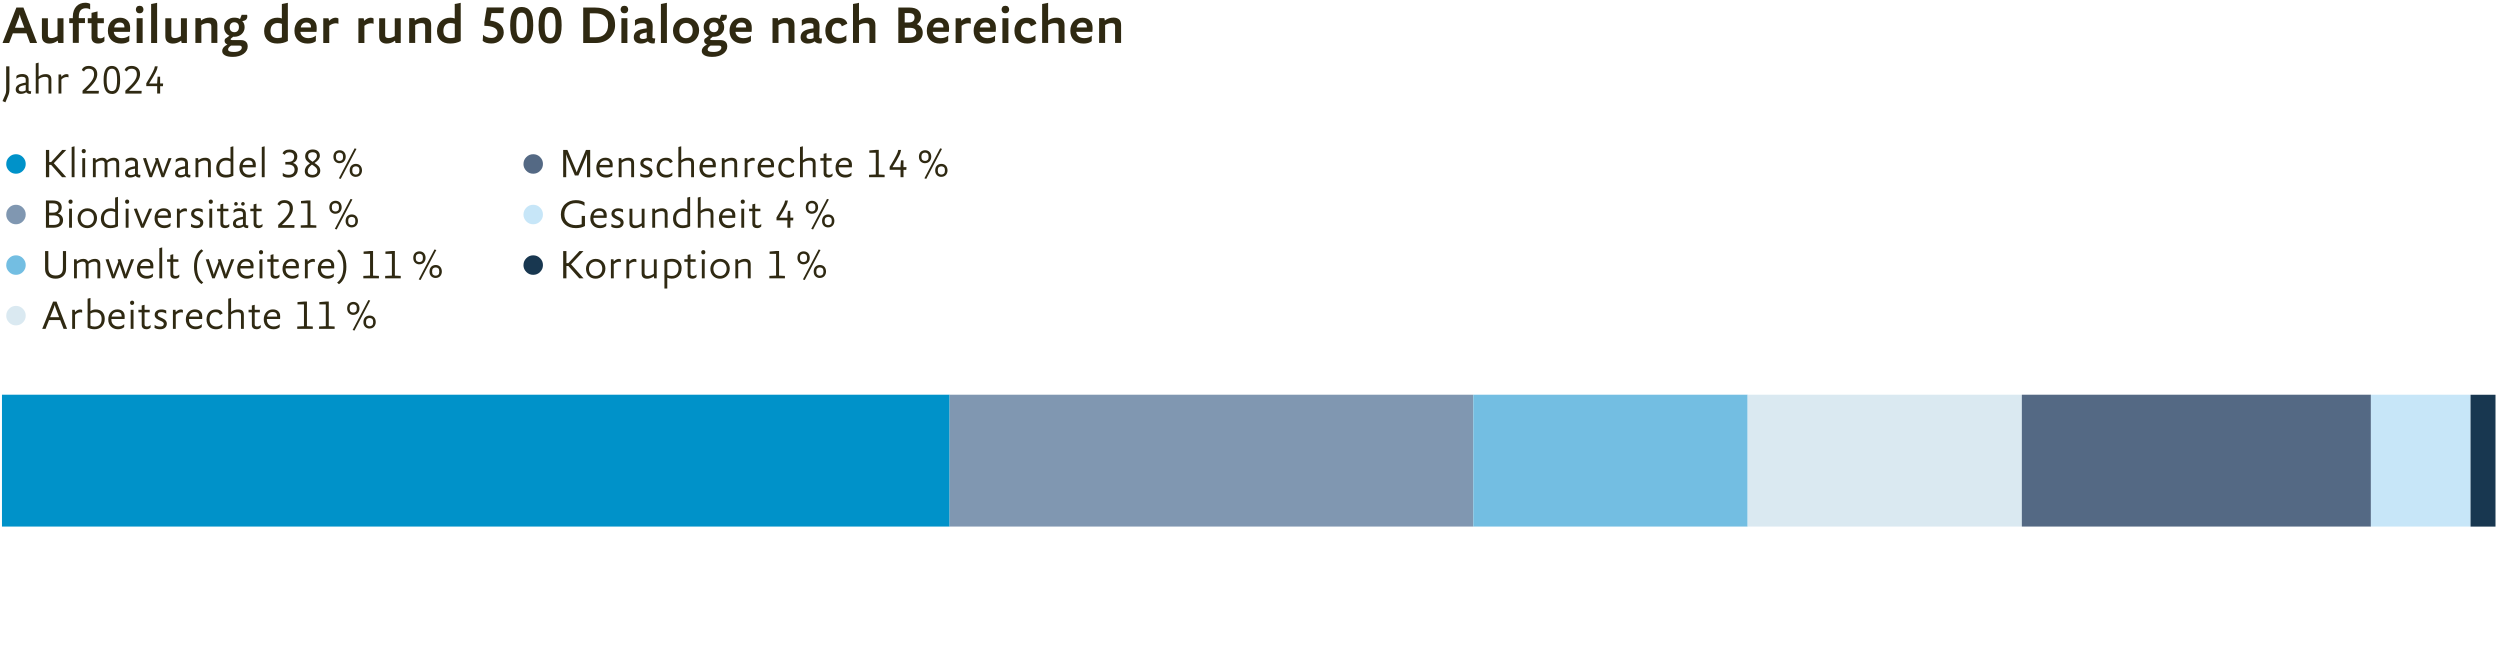 <?xml version="1.0" encoding="UTF-8"?>
<svg id="Ebene_1" xmlns="http://www.w3.org/2000/svg" version="1.1" viewBox="0 0 583.97 151.37">
  <!-- Generator: Adobe Illustrator 29.1.0, SVG Export Plug-In . SVG Version: 2.1.0 Build 142)  -->
  <g>
    <path d="M6.17,7.78h-3.17l-.86,2.26H.59L3.83,1.76h1.64l3.19,8.28h-1.65l-.83-2.26ZM3.49,6.48h2.2l-.9-2.4-.18-.73-.19.73-.92,2.4Z" fill="#2f2912"/>
    <path d="M11.19,4.25v3.94c0,.25.06.43.2.54.13.11.35.16.65.16.23,0,.47-.05.73-.14.26-.1.48-.2.66-.32v-4.17h1.4v5.79h-1.22l-.12-.56c-.31.24-.64.42-.97.53-.33.11-.66.16-.98.16-.51,0-.93-.13-1.26-.4-.33-.26-.49-.72-.49-1.36v-4.16h1.4Z" fill="#2f2912"/>
    <path d="M17.01,10.04v-4.63h-.84v-1.16h.84v-.34c0-.54.08-1.01.23-1.42.15-.41.36-.75.62-1.02.26-.27.57-.48.92-.62.35-.14.73-.21,1.12-.21.22,0,.43.02.65.07.22.05.39.11.51.2v1.31c-.1-.09-.23-.16-.41-.21-.18-.05-.38-.08-.59-.08-.23,0-.45.03-.66.1s-.38.18-.53.34c-.15.16-.26.36-.34.62-.08.26-.12.57-.12.94v.3h1.44v1.16h-1.44v4.63h-1.4Z" fill="#2f2912"/>
    <path d="M24.4,9.6c-.16.18-.36.32-.62.42-.26.1-.54.15-.84.15-.49,0-.88-.12-1.15-.36-.27-.24-.41-.6-.41-1.08v-3.31h-.88v-1.16h.88v-1.25l1.4-.34v1.59h1.48v1.16h-1.48v3.07c0,.15.05.26.14.34.09.08.26.12.51.12.22,0,.41-.04.58-.13s.3-.19.38-.31v1.1Z" fill="#2f2912"/>
    <path d="M30.22,9.6c-.23.2-.52.34-.86.44-.34.09-.69.14-1.07.14-.49,0-.92-.07-1.3-.21-.38-.14-.7-.34-.97-.6-.26-.26-.47-.57-.61-.94s-.21-.77-.21-1.22c0-.48.07-.92.22-1.3s.35-.7.6-.96c.26-.26.56-.46.9-.6s.72-.21,1.12-.21c.72,0,1.29.21,1.72.62.43.41.64,1,.64,1.76,0,.12,0,.28-.01.46,0,.19-.02.34-.04.47h-3.76c0,.08.02.15.03.23.01.07.04.15.08.23.11.29.32.54.62.72s.68.28,1.15.28c.38,0,.73-.06,1.03-.18.31-.12.54-.26.7-.42v1.3ZM29.06,6.41v-.14c0-.3-.09-.55-.26-.73s-.45-.28-.83-.28-.69.12-.91.35c-.22.23-.34.5-.38.81h2.38Z" fill="#2f2912"/>
    <path d="M33.51,2.23c0,.25-.08.46-.23.62-.15.16-.37.25-.67.25s-.5-.08-.65-.25-.22-.37-.22-.62.07-.46.22-.63.37-.25.66-.25.5.08.66.25c.15.17.23.38.23.63ZM31.92,10.04v-5.79h1.4v5.79h-1.4Z" fill="#2f2912"/>
    <path d="M35.3,10.04V.93l1.4-.27v9.39h-1.4Z" fill="#2f2912"/>
    <path d="M40.02,4.25v3.94c0,.25.06.43.2.54.13.11.35.16.65.16.23,0,.47-.05.73-.14.26-.1.48-.2.66-.32v-4.17h1.4v5.79h-1.22l-.12-.56c-.31.24-.64.42-.97.53-.33.11-.66.16-.98.16-.51,0-.93-.13-1.26-.4-.33-.26-.49-.72-.49-1.36v-4.16h1.4Z" fill="#2f2912"/>
    <path d="M49.37,10.04v-3.93c0-.25-.07-.43-.2-.55-.13-.11-.35-.17-.66-.17-.25,0-.52.05-.79.14-.28.1-.5.2-.68.33v4.17h-1.4v-5.79h1.22l.12.56c.32-.25.65-.43.98-.53.33-.1.68-.16,1.03-.16.53,0,.96.13,1.29.4.33.26.49.72.49,1.36v4.16h-1.4Z" fill="#2f2912"/>
    <path d="M57.7,3.46s.03.1.05.17c.01.07.02.13.02.18,0,.33-.1.59-.31.79-.21.19-.5.3-.88.32.2.19.34.41.43.66.09.25.13.52.13.79,0,.33-.06.63-.19.9-.13.27-.29.51-.51.7-.21.19-.46.35-.75.46-.29.11-.6.16-.93.16h-.12s-.09,0-.16-.01l-.43.34c-.12.1-.18.18-.18.26,0,.12.11.18.34.18h2.01c.52,0,.92.12,1.21.37.29.25.43.63.43,1.14,0,.34-.09.65-.26.95-.17.29-.41.55-.72.77s-.67.39-1.1.51c-.42.13-.89.19-1.4.19-.81,0-1.43-.12-1.85-.37s-.63-.58-.63-1.01c0-.28.09-.54.27-.78.18-.24.5-.49.95-.74-.44-.17-.66-.45-.66-.85,0-.08.01-.16.03-.25.02-.09.05-.16.1-.23l1-.7c-.39-.19-.69-.45-.91-.78-.22-.33-.33-.73-.33-1.2,0-.33.06-.63.18-.91s.29-.52.5-.71.46-.36.75-.47c.29-.11.6-.17.94-.17.28,0,.53.03.77.09.23.06.42.14.57.25l.39-1h1.25ZM53.97,10.64c-.26.18-.44.34-.54.49-.1.14-.15.28-.15.41,0,.09.02.17.06.24s.11.14.21.19c.1.05.23.09.4.12.17.03.38.05.63.05.65,0,1.13-.1,1.44-.31.31-.21.46-.45.46-.71,0-.31-.18-.47-.55-.47h-1.96ZM54.75,7.52c.32,0,.58-.1.77-.31s.29-.49.29-.86-.1-.67-.3-.86c-.2-.19-.46-.29-.79-.29s-.58.1-.77.31c-.19.21-.29.49-.29.86s.1.67.3.86c.2.19.46.29.79.29Z" fill="#2f2912"/>
    <path d="M67.24,9.58c-.34.19-.72.34-1.14.44s-.87.15-1.34.15c-.94,0-1.68-.25-2.23-.76-.55-.51-.83-1.23-.83-2.16,0-.47.08-.89.23-1.27.15-.38.36-.71.64-.98.27-.27.6-.49.98-.64.38-.15.79-.23,1.25-.23.2,0,.39.02.57.05.18.03.34.08.47.13V.93l1.4-.27v8.93ZM65.84,5.58c-.1-.05-.24-.1-.42-.14-.19-.04-.38-.06-.57-.06-.49,0-.89.15-1.2.45-.31.3-.46.77-.46,1.41,0,.59.15,1.01.46,1.27.31.26.71.39,1.22.39.18,0,.36-.02.54-.05.18-.03.32-.07.44-.11v-3.17Z" fill="#2f2912"/>
    <path d="M73.8,9.6c-.23.2-.52.34-.86.44-.34.09-.69.14-1.07.14-.49,0-.92-.07-1.3-.21-.38-.14-.7-.34-.97-.6-.26-.26-.47-.57-.61-.94s-.21-.77-.21-1.22c0-.48.07-.92.22-1.3s.35-.7.6-.96c.26-.26.56-.46.9-.6s.72-.21,1.12-.21c.72,0,1.29.21,1.72.62.43.41.64,1,.64,1.76,0,.12,0,.28-.01.46,0,.19-.02.34-.04.47h-3.76c0,.08.02.15.03.23.01.07.04.15.08.23.11.29.32.54.62.72s.68.28,1.15.28c.38,0,.73-.06,1.03-.18.31-.12.54-.26.7-.42v1.3ZM72.64,6.41v-.14c0-.3-.09-.55-.26-.73s-.45-.28-.83-.28-.69.12-.91.35c-.22.23-.34.5-.38.81h2.38Z" fill="#2f2912"/>
    <path d="M79.05,5.57c-.16-.09-.36-.13-.62-.13-.24,0-.49.05-.75.14-.26.09-.52.24-.77.44v4.03h-1.4v-5.79h1.22l.14.6c.3-.28.57-.47.81-.57.24-.1.48-.16.72-.16.15,0,.27.02.37.05.1.03.19.08.28.15v1.25Z" fill="#2f2912"/>
    <path d="M87.26,5.57c-.16-.09-.36-.13-.62-.13-.24,0-.49.05-.75.14-.26.09-.52.24-.77.44v4.03h-1.4v-5.79h1.22l.14.6c.3-.28.57-.47.81-.57.24-.1.48-.16.72-.16.15,0,.27.02.37.05.1.03.19.08.28.15v1.25Z" fill="#2f2912"/>
    <path d="M89.97,4.25v3.94c0,.25.06.43.2.54.13.11.35.16.65.16.23,0,.47-.05.73-.14.26-.1.48-.2.66-.32v-4.17h1.4v5.79h-1.22l-.12-.56c-.31.24-.64.42-.97.53-.33.11-.66.16-.98.16-.51,0-.93-.13-1.26-.4-.33-.26-.49-.72-.49-1.36v-4.16h1.4Z" fill="#2f2912"/>
    <path d="M99.31,10.04v-3.93c0-.25-.07-.43-.2-.55-.13-.11-.35-.17-.66-.17-.25,0-.52.05-.79.14-.28.1-.5.2-.68.33v4.17h-1.4v-5.79h1.22l.12.56c.32-.25.65-.43.98-.53.33-.1.68-.16,1.03-.16.53,0,.96.13,1.29.4.33.26.49.72.49,1.36v4.16h-1.4Z" fill="#2f2912"/>
    <path d="M107.62,9.58c-.34.19-.72.34-1.14.44s-.87.15-1.34.15c-.94,0-1.68-.25-2.23-.76-.55-.51-.83-1.23-.83-2.16,0-.47.08-.89.23-1.27.15-.38.36-.71.64-.98.27-.27.6-.49.98-.64.38-.15.79-.23,1.25-.23.2,0,.39.02.57.05.18.03.34.08.47.13V.93l1.4-.27v8.93ZM106.22,5.58c-.1-.05-.24-.1-.42-.14-.19-.04-.38-.06-.57-.06-.49,0-.89.15-1.2.45-.31.3-.46.77-.46,1.41,0,.59.15,1.01.46,1.27.31.26.71.39,1.22.39.18,0,.36-.02.54-.05.18-.03.32-.07.44-.11v-3.17Z" fill="#2f2912"/>
    <path d="M114.81,3.07l-.3,1.74c.47.05.89.15,1.28.29s.72.33,1,.57c.28.23.5.51.65.83.15.32.23.69.23,1.1,0,.39-.08.74-.23,1.05-.15.31-.36.58-.62.81-.26.23-.56.4-.91.52-.35.12-.72.18-1.12.18s-.8-.05-1.17-.15c-.37-.1-.66-.26-.87-.47l.1-1.44c.19.23.46.41.8.55.34.14.71.21,1.1.21.47,0,.83-.11,1.08-.33.25-.22.38-.52.38-.91,0-.52-.27-.91-.81-1.18-.54-.26-1.29-.4-2.26-.41v-.83l.56-3.46h3.98l-.1,1.31h-2.77Z" fill="#2f2912"/>
    <path d="M121.87,10.17c-.42,0-.8-.08-1.14-.23-.33-.15-.62-.4-.85-.73-.23-.34-.41-.78-.53-1.32-.12-.54-.18-1.2-.18-1.98s.06-1.43.18-1.97c.12-.54.3-.98.53-1.33.23-.34.52-.59.85-.75.33-.16.71-.23,1.14-.23s.8.08,1.14.23c.33.15.62.4.84.73.23.34.41.78.53,1.32.12.54.18,1.2.18,1.98s-.06,1.43-.18,1.97c-.12.54-.3.98-.53,1.33-.23.34-.51.59-.84.75-.33.16-.71.23-1.14.23ZM121.87,8.87c.24,0,.45-.05.61-.16s.3-.28.4-.52.17-.55.21-.92.06-.83.06-1.37-.02-.99-.06-1.37c-.04-.37-.11-.68-.21-.91s-.23-.41-.4-.51-.37-.16-.61-.16-.46.05-.62.16c-.16.11-.29.28-.39.51-.1.23-.17.54-.21.92-.04.38-.06.83-.06,1.37s.02.99.06,1.37c.04.38.11.68.2.92.1.23.23.41.39.51s.37.16.62.16Z" fill="#2f2912"/>
    <path d="M128.5,10.17c-.42,0-.8-.08-1.14-.23-.33-.15-.62-.4-.85-.73-.23-.34-.41-.78-.53-1.32-.12-.54-.18-1.2-.18-1.98s.06-1.43.18-1.97c.12-.54.3-.98.53-1.33.23-.34.52-.59.85-.75.33-.16.71-.23,1.14-.23s.8.08,1.14.23c.33.15.62.4.84.73.23.34.41.78.53,1.32.12.54.18,1.2.18,1.98s-.06,1.43-.18,1.97c-.12.54-.3.98-.53,1.33-.23.34-.51.59-.84.75-.33.16-.71.23-1.14.23ZM128.5,8.87c.24,0,.45-.05.61-.16s.3-.28.4-.52.17-.55.21-.92.06-.83.06-1.37-.02-.99-.06-1.37c-.04-.37-.11-.68-.21-.91s-.23-.41-.4-.51-.37-.16-.61-.16-.46.05-.62.16c-.16.11-.29.28-.39.51-.1.23-.17.54-.21.92-.04.38-.06.83-.06,1.37s.02.99.06,1.37c.04.38.11.68.2.92.1.23.23.41.39.51s.37.16.62.16Z" fill="#2f2912"/>
    <path d="M143.68,5.79c0,.66-.12,1.25-.36,1.77s-.56.97-.96,1.34c-.4.37-.87.65-1.41.85-.54.19-1.1.29-1.7.29h-3.02V1.76h2.72c.7,0,1.34.08,1.92.23.58.16,1.08.4,1.49.73.42.33.74.75.97,1.25.23.51.34,1.11.34,1.81ZM137.78,8.7h1.4c.42,0,.81-.06,1.16-.18.35-.12.65-.29.9-.53.25-.24.45-.54.59-.9.14-.36.21-.79.21-1.29s-.07-.91-.22-1.25c-.15-.34-.36-.62-.63-.83-.27-.22-.6-.37-.99-.47-.39-.1-.83-.14-1.31-.14h-1.12v5.59Z" fill="#2f2912"/>
    <path d="M146.74,2.23c0,.25-.08.46-.23.62-.15.16-.37.25-.67.25s-.5-.08-.65-.25-.22-.37-.22-.62.07-.46.22-.63.37-.25.66-.25.5.08.66.25c.15.17.23.38.23.63ZM145.15,10.04v-5.79h1.4v5.79h-1.4Z" fill="#2f2912"/>
    <path d="M151.3,9.68c-.27.19-.54.32-.81.39s-.53.1-.79.1c-.49,0-.89-.13-1.2-.38-.3-.25-.46-.61-.46-1.08,0-.61.23-1.08.7-1.41.47-.33,1.24-.56,2.31-.68v-.6c0-.13-.02-.23-.05-.3s-.1-.13-.19-.17c-.16-.1-.42-.14-.78-.14-.38,0-.73.06-1.03.19s-.54.27-.68.44v-1.33c.23-.19.51-.34.85-.44.34-.1.69-.15,1.07-.15.74,0,1.29.16,1.66.49.37.33.56.82.56,1.49,0,.03,0,.12,0,.25s0,.29-.01.48c0,.19-.01.39-.02.6,0,.22-.02.42-.02.61,0,.19,0,.36-.01.51s0,.24,0,.29c.14.1.3.14.49.14.05,0,.1,0,.16-.03l-.13,1.16c-.06.02-.13.03-.2.04-.07,0-.15.01-.21.01-.21,0-.41-.04-.62-.11s-.39-.2-.57-.38ZM151.07,7.58c-.62.1-1.04.21-1.29.34-.24.13-.36.33-.36.6,0,.21.06.36.19.45.13.09.34.14.63.14.16,0,.31-.02.46-.06.15-.04.27-.09.37-.15v-1.31Z" fill="#2f2912"/>
    <path d="M154.38,10.04V.93l1.4-.27v9.39h-1.4Z" fill="#2f2912"/>
    <path d="M163.3,7.14c0,.44-.08.85-.24,1.22-.16.37-.38.69-.66.96-.28.27-.61.48-.98.62-.37.15-.77.22-1.18.22-.44,0-.85-.07-1.22-.21-.37-.14-.69-.35-.96-.61-.27-.26-.48-.58-.63-.95-.15-.37-.23-.78-.23-1.24s.08-.85.24-1.22c.16-.37.38-.69.66-.96.28-.26.6-.47.97-.62.37-.15.77-.23,1.2-.23s.85.07,1.22.21c.37.14.69.35.96.61.27.26.48.58.63.96.15.37.23.78.23,1.23ZM160.23,8.92c.47,0,.85-.15,1.14-.46.29-.31.44-.75.44-1.32s-.14-1.01-.43-1.31c-.29-.3-.66-.46-1.12-.46s-.85.15-1.14.46c-.29.31-.44.75-.44,1.32s.14,1.01.43,1.31c.29.3.66.46,1.12.46Z" fill="#2f2912"/>
    <path d="M169.72,3.46s.03.1.05.17c.01.07.02.13.02.18,0,.33-.1.59-.31.79-.21.19-.5.3-.88.32.2.19.34.41.43.66.09.25.13.52.13.79,0,.33-.06.63-.19.9-.13.27-.29.51-.51.7-.21.19-.46.35-.75.46-.29.11-.6.16-.93.16h-.12s-.09,0-.16-.01l-.43.34c-.12.1-.18.18-.18.26,0,.12.11.18.34.18h2.01c.52,0,.92.12,1.21.37.29.25.43.63.43,1.14,0,.34-.09.65-.26.95-.17.29-.41.55-.72.77s-.67.39-1.1.51c-.42.13-.89.19-1.4.19-.81,0-1.43-.12-1.85-.37s-.63-.58-.63-1.01c0-.28.09-.54.27-.78.18-.24.5-.49.95-.74-.44-.17-.66-.45-.66-.85,0-.08.01-.16.03-.25.02-.09.05-.16.1-.23l1-.7c-.39-.19-.69-.45-.91-.78-.22-.33-.33-.73-.33-1.2,0-.33.06-.63.18-.91s.29-.52.5-.71.46-.36.75-.47c.29-.11.6-.17.94-.17.28,0,.53.03.77.09.23.06.42.14.57.25l.39-1h1.25ZM165.99,10.64c-.26.18-.44.34-.54.49-.1.14-.15.28-.15.41,0,.09.02.17.06.24s.11.14.21.19c.1.05.23.09.4.12.17.03.38.05.63.05.65,0,1.13-.1,1.44-.31.31-.21.46-.45.46-.71,0-.31-.18-.47-.55-.47h-1.96ZM166.77,7.52c.32,0,.58-.1.77-.31s.29-.49.29-.86-.1-.67-.3-.86c-.2-.19-.46-.29-.79-.29s-.58.1-.77.31c-.19.21-.29.49-.29.86s.1.67.3.86c.2.19.46.29.79.29Z" fill="#2f2912"/>
    <path d="M175.43,9.6c-.23.2-.52.34-.86.44-.34.09-.69.14-1.07.14-.49,0-.92-.07-1.3-.21-.38-.14-.7-.34-.97-.6-.26-.26-.47-.57-.61-.94s-.21-.77-.21-1.22c0-.48.07-.92.22-1.3s.35-.7.6-.96c.26-.26.56-.46.9-.6s.72-.21,1.12-.21c.72,0,1.29.21,1.72.62.43.41.64,1,.64,1.76,0,.12,0,.28-.01.46,0,.19-.02.34-.04.47h-3.76c0,.08.02.15.03.23.01.07.04.15.08.23.11.29.32.54.62.72s.68.28,1.15.28c.38,0,.73-.06,1.03-.18.31-.12.54-.26.7-.42v1.3ZM174.27,6.41v-.14c0-.3-.09-.55-.26-.73s-.45-.28-.83-.28-.69.12-.91.35c-.22.23-.34.5-.38.81h2.38Z" fill="#2f2912"/>
    <path d="M184.18,10.04v-3.93c0-.25-.07-.43-.2-.55-.13-.11-.35-.17-.66-.17-.25,0-.52.05-.79.14-.28.1-.5.2-.68.33v4.17h-1.4v-5.79h1.22l.12.56c.32-.25.65-.43.98-.53.33-.1.68-.16,1.03-.16.53,0,.96.13,1.29.4.33.26.49.72.49,1.36v4.16h-1.4Z" fill="#2f2912"/>
    <path d="M190.27,9.68c-.27.19-.54.32-.81.39s-.53.1-.79.1c-.49,0-.89-.13-1.2-.38-.3-.25-.46-.61-.46-1.08,0-.61.23-1.08.7-1.41.47-.33,1.24-.56,2.31-.68v-.6c0-.13-.02-.23-.05-.3s-.1-.13-.19-.17c-.16-.1-.42-.14-.78-.14-.38,0-.73.06-1.03.19s-.54.27-.68.44v-1.33c.23-.19.51-.34.85-.44.34-.1.69-.15,1.07-.15.74,0,1.29.16,1.66.49.37.33.56.82.56,1.49,0,.03,0,.12,0,.25s0,.29-.01.48c0,.19-.01.39-.02.6,0,.22-.02.42-.02.61,0,.19,0,.36-.01.51s0,.24,0,.29c.14.1.3.14.49.14.05,0,.1,0,.16-.03l-.13,1.16c-.06.02-.13.03-.2.04-.07,0-.15.01-.21.01-.21,0-.41-.04-.62-.11s-.39-.2-.57-.38ZM190.04,7.58c-.62.1-1.04.21-1.29.34-.24.13-.36.33-.36.6,0,.21.06.36.19.45.13.09.34.14.63.14.16,0,.31-.02.46-.06.15-.04.27-.09.37-.15v-1.31Z" fill="#2f2912"/>
    <path d="M196.63,6.14c-.05-.22-.16-.4-.31-.54-.16-.14-.39-.21-.71-.21-.43,0-.76.15-.99.46-.23.31-.34.75-.34,1.32s.16.98.47,1.26c.32.29.75.43,1.29.43.36,0,.7-.07.99-.2.3-.13.52-.28.67-.44v1.34c-.23.2-.51.35-.85.46s-.69.16-1.07.16c-.47,0-.89-.07-1.25-.21-.37-.14-.68-.34-.94-.6-.26-.26-.45-.57-.59-.94-.14-.37-.21-.78-.21-1.24s.07-.9.22-1.28.35-.7.61-.96.57-.46.92-.6c.35-.14.73-.21,1.15-.21.65,0,1.17.13,1.55.39.38.26.61.6.68,1.01l-1.29.61Z" fill="#2f2912"/>
    <path d="M203.09,10.04v-3.93c0-.25-.07-.43-.21-.55-.14-.11-.36-.17-.68-.17-.29,0-.57.05-.86.14-.29.1-.52.2-.69.33v4.17h-1.4V.93l1.4-.27v4.12c.31-.23.63-.39.96-.49.33-.1.68-.16,1.07-.16.27,0,.51.03.73.09.22.06.41.16.57.3.16.14.28.32.37.55.09.23.13.5.13.82v4.16h-1.4Z" fill="#2f2912"/>
    <path d="M215.55,7.65c0,.76-.29,1.35-.86,1.77-.57.42-1.34.62-2.31.62h-2.54V1.76h2.55c.92,0,1.61.19,2.06.58.46.39.68.92.68,1.59,0,.36-.08.68-.25.99-.16.3-.4.55-.7.74.44.18.78.44,1.01.77.23.33.35.74.35,1.22ZM213.62,4.11c0-.37-.11-.64-.34-.81-.23-.17-.58-.25-1.08-.25h-.87v2.2h.94c.45,0,.79-.1,1.01-.29.23-.2.34-.47.34-.84ZM214.01,7.6c0-.39-.13-.67-.38-.85-.26-.17-.67-.26-1.24-.26h-1.05v2.27h1.08c1.07,0,1.6-.39,1.6-1.17Z" fill="#2f2912"/>
    <path d="M221.51,9.6c-.23.2-.52.34-.86.44-.34.09-.69.14-1.07.14-.49,0-.92-.07-1.3-.21-.38-.14-.7-.34-.97-.6-.26-.26-.47-.57-.61-.94s-.21-.77-.21-1.22c0-.48.07-.92.22-1.3s.35-.7.6-.96c.26-.26.56-.46.9-.6s.72-.21,1.12-.21c.72,0,1.29.21,1.72.62.43.41.64,1,.64,1.76,0,.12,0,.28-.01.46,0,.19-.02.34-.04.47h-3.76c0,.08.02.15.03.23.01.07.04.15.08.23.11.29.32.54.62.72s.68.28,1.15.28c.38,0,.73-.06,1.03-.18.31-.12.54-.26.7-.42v1.3ZM220.36,6.41v-.14c0-.3-.09-.55-.26-.73s-.45-.28-.83-.28-.69.12-.91.35c-.22.23-.34.5-.38.81h2.38Z" fill="#2f2912"/>
    <path d="M226.76,5.57c-.16-.09-.36-.13-.62-.13-.24,0-.49.05-.75.14-.26.09-.52.24-.77.44v4.03h-1.4v-5.79h1.22l.14.6c.3-.28.57-.47.81-.57.24-.1.48-.16.72-.16.15,0,.27.02.37.05.1.03.19.08.28.15v1.25Z" fill="#2f2912"/>
    <path d="M232.45,9.6c-.23.2-.52.34-.86.44-.34.09-.69.14-1.07.14-.49,0-.92-.07-1.3-.21-.38-.14-.7-.34-.97-.6-.26-.26-.47-.57-.61-.94s-.21-.77-.21-1.22c0-.48.07-.92.22-1.3s.35-.7.6-.96c.26-.26.56-.46.9-.6s.72-.21,1.12-.21c.72,0,1.29.21,1.72.62.43.41.64,1,.64,1.76,0,.12,0,.28-.01.46,0,.19-.02.34-.04.47h-3.76c0,.08.02.15.03.23.01.07.04.15.08.23.11.29.32.54.62.72s.68.28,1.15.28c.38,0,.73-.06,1.03-.18.31-.12.54-.26.7-.42v1.3ZM231.29,6.41v-.14c0-.3-.09-.55-.26-.73s-.45-.28-.83-.28-.69.12-.91.35c-.22.23-.34.5-.38.81h2.38Z" fill="#2f2912"/>
    <path d="M235.73,2.23c0,.25-.08.46-.23.62-.15.16-.37.25-.67.25s-.5-.08-.65-.25-.22-.37-.22-.62.07-.46.22-.63.37-.25.66-.25.5.08.66.25c.15.17.23.38.23.63ZM234.15,10.04v-5.79h1.4v5.79h-1.4Z" fill="#2f2912"/>
    <path d="M240.8,6.14c-.05-.22-.16-.4-.31-.54-.16-.14-.39-.21-.71-.21-.43,0-.76.15-.99.46-.23.31-.34.75-.34,1.32s.16.98.47,1.26c.32.29.75.43,1.29.43.36,0,.7-.07.99-.2.3-.13.52-.28.67-.44v1.34c-.23.2-.51.35-.85.46s-.69.16-1.07.16c-.47,0-.89-.07-1.25-.21-.37-.14-.68-.34-.94-.6-.26-.26-.45-.57-.59-.94-.14-.37-.21-.78-.21-1.24s.07-.9.22-1.28.35-.7.61-.96.57-.46.92-.6c.35-.14.73-.21,1.15-.21.65,0,1.17.13,1.55.39.38.26.61.6.68,1.01l-1.29.61Z" fill="#2f2912"/>
    <path d="M247.27,10.04v-3.93c0-.25-.07-.43-.21-.55-.14-.11-.36-.17-.68-.17-.29,0-.57.05-.86.14-.29.1-.52.2-.69.33v4.17h-1.4V.93l1.4-.27v4.12c.31-.23.63-.39.96-.49.33-.1.68-.16,1.07-.16.27,0,.51.03.73.09.22.06.41.16.57.3.16.14.28.32.37.55.09.23.13.5.13.82v4.16h-1.4Z" fill="#2f2912"/>
    <path d="M255.04,9.6c-.23.2-.52.34-.86.44-.34.09-.69.14-1.07.14-.49,0-.92-.07-1.3-.21-.38-.14-.7-.34-.97-.6-.26-.26-.47-.57-.61-.94s-.21-.77-.21-1.22c0-.48.07-.92.22-1.3s.35-.7.6-.96c.26-.26.56-.46.9-.6s.72-.21,1.12-.21c.72,0,1.29.21,1.72.62.43.41.64,1,.64,1.76,0,.12,0,.28-.01.46,0,.19-.02.34-.04.47h-3.76c0,.08.02.15.03.23.01.07.04.15.08.23.11.29.32.54.62.72s.68.28,1.15.28c.38,0,.73-.06,1.03-.18.31-.12.54-.26.7-.42v1.3ZM253.88,6.41v-.14c0-.3-.09-.55-.26-.73s-.45-.28-.83-.28-.69.12-.91.35c-.22.23-.34.5-.38.81h2.38Z" fill="#2f2912"/>
    <path d="M260.47,10.04v-3.93c0-.25-.07-.43-.2-.55-.13-.11-.35-.17-.66-.17-.25,0-.52.05-.79.14-.28.1-.5.2-.68.33v4.17h-1.4v-5.79h1.22l.12.56c.32-.25.65-.43.98-.53.33-.1.68-.16,1.03-.16.53,0,.96.13,1.29.4.33.26.49.72.49,1.36v4.16h-1.4Z" fill="#2f2912"/>
    <path d="M2.2,20.88c0,.31-.03.59-.08.83-.05.24-.14.5-.26.77l-.6,1.42-.67-.29.61-1.42c.09-.21.16-.4.19-.57.03-.17.05-.35.05-.54v-5.59h.76v5.4Z" fill="#2f2912"/>
    <path d="M6.1,21.56c-.21.14-.42.24-.63.29s-.42.08-.63.08c-.34,0-.62-.09-.84-.26-.22-.18-.33-.44-.33-.79,0-.43.18-.77.55-1.02s.97-.44,1.79-.57v-.74c0-.1-.02-.18-.04-.25-.03-.06-.07-.12-.12-.17-.17-.13-.42-.2-.76-.2-.25,0-.5.05-.73.14-.23.09-.41.21-.53.34v-.67c.15-.15.34-.26.58-.33.24-.08.5-.12.77-.12.49,0,.86.11,1.12.33.26.22.39.55.39.99,0,.03,0,.1,0,.23,0,.12,0,.27,0,.45s0,.36-.01.56c0,.2,0,.39,0,.57s0,.34,0,.47,0,.22,0,.25c.07.07.15.11.23.13.08.02.17.04.26.04.05,0,.09,0,.11,0l-.07.59c-.06.02-.13.03-.21.03-.15,0-.3-.03-.45-.08-.15-.06-.28-.15-.4-.29ZM6,19.84c-.31.05-.58.11-.79.17s-.38.13-.5.21c-.13.08-.22.16-.27.25s-.08.2-.08.32c0,.19.06.34.18.43.12.09.31.14.57.14.17,0,.33-.02.5-.07.16-.05.29-.11.4-.19v-1.26Z" fill="#2f2912"/>
    <path d="M11.33,21.85v-3.23c0-.23-.06-.4-.19-.5-.13-.11-.33-.17-.61-.17s-.55.05-.82.15-.5.23-.69.39v3.36h-.67v-7.05l.67-.17v3.26c.27-.21.54-.36.81-.45.27-.09.56-.13.88-.13.39,0,.71.1.94.29.24.2.35.53.35,1v3.25h-.68Z" fill="#2f2912"/>
    <path d="M16.01,18.08c-.11-.06-.26-.09-.44-.09s-.39.04-.6.13c-.21.09-.42.23-.63.44v3.29h-.67v-4.45h.6l.07.53c.22-.23.43-.4.62-.48.2-.09.39-.14.58-.14.17,0,.33.04.46.13v.64Z" fill="#2f2912"/>
    <path d="M19.28,21.85v-.67c.51-.47.93-.89,1.28-1.25.35-.36.62-.69.83-.98.21-.3.35-.57.45-.83.09-.26.13-.52.13-.77,0-.45-.11-.78-.33-.99s-.53-.31-.92-.31c-.31,0-.54.06-.72.18-.17.12-.29.28-.36.47l-.52-.32c.07-.27.24-.5.51-.69s.65-.29,1.15-.29c.27,0,.52.04.75.12.24.08.44.2.62.36.18.16.31.36.42.6.1.24.15.52.15.84,0,.26-.04.52-.12.79-.08.27-.22.55-.42.86-.2.31-.46.64-.79,1.01s-.75.78-1.25,1.24h2.96l-.05.64h-3.76Z" fill="#2f2912"/>
    <path d="M26.14,21.94c-.31,0-.59-.06-.83-.18-.24-.12-.44-.31-.6-.57-.16-.26-.29-.6-.38-1.01-.09-.41-.13-.92-.13-1.51s.04-1.09.13-1.5c.09-.42.21-.76.38-1.02.16-.26.36-.46.6-.57.24-.12.51-.18.82-.18s.58.06.82.18c.24.12.44.31.6.57.16.26.29.6.38,1.01.09.41.13.92.13,1.51s-.04,1.1-.12,1.51c-.08.41-.21.75-.37,1.02-.16.26-.37.46-.6.58-.24.12-.51.18-.82.18ZM26.14,21.28c.45,0,.76-.2.94-.61.18-.41.27-1.08.27-2.01s-.09-1.59-.27-2c-.18-.41-.5-.61-.94-.61-.23,0-.42.05-.57.15-.15.1-.28.25-.38.46-.1.21-.17.48-.21.81-.04.33-.07.73-.07,1.2s.02.87.07,1.2c.04.33.11.6.21.81.1.21.22.36.38.46.16.1.35.15.57.15Z" fill="#2f2912"/>
    <path d="M29.28,21.85v-.67c.51-.47.93-.89,1.28-1.25.35-.36.62-.69.83-.98.21-.3.35-.57.45-.83.09-.26.13-.52.13-.77,0-.45-.11-.78-.33-.99s-.53-.31-.92-.31c-.31,0-.54.06-.72.18-.17.12-.29.28-.36.47l-.52-.32c.07-.27.24-.5.51-.69s.65-.29,1.15-.29c.27,0,.52.04.75.12.24.08.44.2.62.36.18.16.31.36.42.6.1.24.15.52.15.84,0,.26-.04.52-.12.79-.08.27-.22.55-.42.86-.2.31-.46.64-.79,1.01s-.75.78-1.25,1.24h2.96l-.05.64h-3.76Z" fill="#2f2912"/>
    <path d="M37.41,20.12v1.73h-.7v-1.73h-2.54v-.67c.39-.65.71-1.18.96-1.6.24-.42.44-.78.58-1.07.15-.29.25-.53.32-.72s.12-.38.15-.57h.66c-.03.21-.08.42-.15.63-.06.21-.17.46-.31.75-.14.29-.33.64-.58,1.06-.25.42-.57.94-.97,1.58h1.87l.11-1.6h.59v1.59h.71l-.05.64h-.66Z" fill="#2f2912"/>
  </g>
  <path d="M122.28,38.3c0-.63.22-1.16.67-1.61.44-.45.98-.67,1.6-.67s1.17.22,1.61.67c.45.45.67.98.67,1.61s-.22,1.16-.67,1.61c-.44.45-.98.67-1.61.67s-1.17-.22-1.61-.67c-.44-.45-.67-.98-.67-1.61Z" fill="#546984"/>
  <g>
    <path d="M137.12,41.39v-5.39l-.21.66-1.81,4.33h-.81l-1.82-4.33-.21-.66v5.39h-.71v-6.37h.99l1.82,4.34.35.9.34-.9,1.82-4.34h.99v6.37h-.74Z" fill="#2f2912"/>
    <path d="M143,40.99c-.18.17-.4.29-.65.37-.26.08-.53.12-.81.12-.34,0-.65-.06-.92-.17-.27-.11-.51-.27-.71-.47-.2-.2-.35-.44-.46-.72-.11-.28-.16-.58-.16-.92,0-.37.06-.71.17-1,.11-.29.26-.54.46-.74.19-.2.42-.35.67-.46.26-.11.53-.16.83-.16.51,0,.92.14,1.23.42.31.28.47.68.47,1.19,0,.07,0,.17,0,.3s-.01.24-.02.33h-3.08v.16c0,.23.04.45.11.64.07.19.18.36.32.5s.31.25.51.33c.2.08.43.11.68.11.3,0,.57-.05.81-.16.24-.11.43-.24.56-.39v.71ZM142.42,38.52v-.15c0-.27-.08-.5-.25-.67s-.44-.25-.82-.25c-.36,0-.65.11-.87.32s-.35.46-.4.75h2.34Z" fill="#2f2912"/>
    <path d="M147.44,41.39v-3.23c0-.23-.06-.4-.19-.5-.13-.11-.33-.17-.61-.17-.24,0-.49.05-.75.15-.26.1-.49.23-.69.39v3.36h-.67v-4.45h.6l.07.49c.26-.21.52-.36.79-.45.27-.09.54-.13.83-.13.39,0,.71.1.94.29.23.2.35.53.35,1v3.25h-.67Z" fill="#2f2912"/>
    <path d="M149.58,40.44c.13.13.31.24.54.31.22.07.46.1.71.1.32,0,.55-.06.68-.17s.2-.27.2-.47c0-.14-.05-.26-.16-.35-.11-.1-.24-.19-.4-.26-.16-.08-.33-.16-.51-.24-.18-.08-.35-.17-.51-.28-.16-.11-.29-.23-.39-.38-.11-.15-.16-.33-.16-.56,0-.2.04-.38.11-.54s.19-.29.33-.4c.14-.11.31-.2.5-.26.19-.06.4-.09.62-.09s.45.02.65.07c.2.05.36.12.49.21v.72c-.09-.09-.25-.18-.46-.25s-.43-.12-.66-.12c-.31,0-.54.05-.67.16-.13.11-.2.26-.2.46,0,.13.05.23.16.32.11.09.24.17.4.25.16.08.33.16.51.23.18.08.35.18.51.29.16.11.29.25.39.41.11.16.16.35.16.58,0,.38-.14.69-.41.94s-.67.36-1.18.36c-.28,0-.53-.03-.75-.09-.22-.06-.4-.15-.54-.25l.04-.7Z" fill="#2f2912"/>
    <path d="M156.51,38.13c-.07-.19-.18-.35-.33-.47-.15-.12-.38-.18-.67-.18-.46,0-.81.15-1.05.45-.24.3-.37.73-.37,1.28s.15.93.45,1.21c.3.28.68.42,1.14.42.31,0,.58-.06.82-.17.24-.12.42-.25.55-.4v.71c-.36.34-.86.51-1.49.51-.33,0-.62-.06-.9-.17s-.5-.27-.69-.47c-.19-.2-.34-.44-.44-.72-.1-.28-.16-.58-.16-.92,0-.38.06-.72.17-1.01s.27-.54.46-.74c.19-.2.42-.35.69-.45.27-.1.55-.16.86-.16.46,0,.82.09,1.08.26.26.17.43.4.5.68l-.63.34Z" fill="#2f2912"/>
    <path d="M161.44,41.39v-3.23c0-.23-.06-.4-.19-.5-.13-.11-.33-.17-.61-.17s-.55.05-.82.15-.5.23-.69.39v3.36h-.67v-7.05l.67-.17v3.26c.27-.21.54-.36.81-.45.27-.09.56-.13.88-.13.39,0,.71.1.94.29.24.2.35.53.35,1v3.25h-.68Z" fill="#2f2912"/>
    <path d="M167.09,40.99c-.18.17-.4.29-.65.37-.26.08-.53.12-.81.12-.34,0-.65-.06-.92-.17-.27-.11-.51-.27-.71-.47-.2-.2-.35-.44-.46-.72-.11-.28-.16-.58-.16-.92,0-.37.06-.71.17-1,.11-.29.26-.54.46-.74.19-.2.42-.35.67-.46.26-.11.53-.16.83-.16.51,0,.92.14,1.23.42.31.28.47.68.47,1.19,0,.07,0,.17,0,.3s-.01.24-.02.33h-3.08v.16c0,.23.04.45.11.64.07.19.18.36.32.5s.31.25.51.33c.2.08.43.11.68.11.3,0,.57-.05.81-.16.24-.11.43-.24.56-.39v.71ZM166.5,38.52v-.15c0-.27-.08-.5-.25-.67s-.44-.25-.82-.25c-.36,0-.65.11-.87.32s-.35.46-.4.75h2.34Z" fill="#2f2912"/>
    <path d="M171.52,41.39v-3.23c0-.23-.06-.4-.19-.5-.13-.11-.33-.17-.61-.17-.24,0-.49.05-.75.15-.26.1-.49.23-.69.39v3.36h-.67v-4.45h.6l.07.49c.26-.21.52-.36.79-.45.27-.09.54-.13.83-.13.39,0,.71.1.94.29.23.2.35.53.35,1v3.25h-.67Z" fill="#2f2912"/>
    <path d="M176.29,37.62c-.11-.06-.26-.09-.44-.09s-.39.04-.6.13c-.21.09-.42.23-.63.44v3.29h-.67v-4.45h.6l.07.53c.22-.23.43-.4.62-.48.2-.09.39-.14.58-.14.17,0,.33.04.46.13v.64Z" fill="#2f2912"/>
    <path d="M180.68,40.99c-.18.17-.4.29-.65.37-.26.08-.53.12-.81.12-.34,0-.65-.06-.92-.17-.27-.11-.51-.27-.71-.47-.2-.2-.35-.44-.46-.72-.11-.28-.16-.58-.16-.92,0-.37.06-.71.17-1,.11-.29.26-.54.46-.74.19-.2.42-.35.67-.46.26-.11.53-.16.83-.16.51,0,.92.14,1.23.42.31.28.47.68.47,1.19,0,.07,0,.17,0,.3s-.01.24-.02.33h-3.08v.16c0,.23.04.45.11.64.07.19.18.36.32.5s.31.25.51.33c.2.08.43.11.68.11.3,0,.57-.05.81-.16.24-.11.43-.24.56-.39v.71ZM180.09,38.52v-.15c0-.27-.08-.5-.25-.67s-.44-.25-.82-.25c-.36,0-.65.11-.87.32s-.35.46-.4.75h2.34Z" fill="#2f2912"/>
    <path d="M184.94,38.13c-.07-.19-.18-.35-.33-.47-.15-.12-.38-.18-.67-.18-.46,0-.81.15-1.05.45-.24.3-.37.73-.37,1.28s.15.93.45,1.21c.3.28.68.42,1.14.42.31,0,.58-.06.82-.17.24-.12.42-.25.55-.4v.71c-.36.34-.86.51-1.49.51-.33,0-.62-.06-.9-.17s-.5-.27-.69-.47c-.19-.2-.34-.44-.44-.72-.1-.28-.16-.58-.16-.92,0-.38.06-.72.17-1.01s.27-.54.46-.74c.19-.2.42-.35.69-.45.27-.1.55-.16.86-.16.46,0,.82.09,1.08.26.26.17.43.4.5.68l-.63.34Z" fill="#2f2912"/>
    <path d="M189.85,41.39v-3.23c0-.23-.06-.4-.19-.5-.13-.11-.33-.17-.61-.17s-.55.05-.82.15-.5.23-.69.39v3.36h-.67v-7.05l.67-.17v3.26c.27-.21.54-.36.81-.45.27-.09.56-.13.88-.13.39,0,.71.1.94.29.24.2.35.53.35,1v3.25h-.68Z" fill="#2f2912"/>
    <path d="M194.47,41.07c-.12.14-.27.24-.44.31-.17.07-.35.1-.54.1-.32,0-.58-.08-.79-.25s-.31-.43-.31-.79v-2.91h-.77v-.59h.77v-1.01l.67-.17v1.18h1.2v.59h-1.2v2.81c0,.18.05.31.15.38s.25.12.44.12c.17,0,.33-.04.48-.1.14-.07.26-.16.34-.27v.6Z" fill="#2f2912"/>
    <path d="M198.88,40.99c-.18.17-.4.29-.65.37-.26.08-.53.12-.81.12-.34,0-.65-.06-.92-.17-.27-.11-.51-.27-.71-.47-.2-.2-.35-.44-.46-.72-.11-.28-.16-.58-.16-.92,0-.37.06-.71.17-1,.11-.29.26-.54.46-.74.19-.2.42-.35.67-.46.26-.11.53-.16.83-.16.51,0,.92.14,1.23.42.31.28.47.68.47,1.19,0,.07,0,.17,0,.3s-.01.24-.02.33h-3.08v.16c0,.23.04.45.11.64.07.19.18.36.32.5s.31.25.51.33c.2.08.43.11.68.11.3,0,.57-.05.81-.16.24-.11.43-.24.56-.39v.71ZM198.29,38.52v-.15c0-.27-.08-.5-.25-.67s-.44-.25-.82-.25c-.36,0-.65.11-.87.32s-.35.46-.4.75h2.34Z" fill="#2f2912"/>
    <path d="M203,41.39v-.56l1.57-.07v-5.08h-1.51v-.54l1.51-.13h.7v5.75l1.37.07v.56h-3.64Z" fill="#2f2912"/>
    <path d="M211.05,39.66v1.73h-.7v-1.73h-2.54v-.67c.39-.65.71-1.18.96-1.6.24-.42.44-.78.58-1.07.15-.29.25-.53.32-.72s.12-.38.15-.57h.66c-.03.21-.08.42-.15.63-.06.21-.17.46-.31.75-.14.29-.33.64-.58,1.06-.25.42-.57.94-.97,1.58h1.87l.11-1.6h.59v1.59h.71l-.05.64h-.66Z" fill="#2f2912"/>
    <path d="M216.08,38.13c-.19,0-.38-.03-.55-.1s-.33-.16-.46-.29c-.13-.13-.24-.28-.31-.48-.08-.19-.11-.41-.11-.65s.04-.46.11-.65.18-.35.31-.48c.13-.13.29-.22.47-.29.18-.07.36-.1.55-.1s.38.03.55.09c.17.06.32.16.46.29.13.13.23.28.31.48.08.19.12.41.12.65s-.04.46-.12.65-.18.35-.31.48c-.13.13-.28.22-.46.29-.18.07-.36.1-.55.1ZM216.08,37.59c.25,0,.45-.07.6-.22.16-.14.23-.4.23-.75s-.08-.61-.23-.75-.35-.22-.6-.22-.45.07-.61.22-.24.4-.24.75.08.61.24.75c.16.14.36.22.6.22ZM219.61,34.65l.43.13-3.68,7.01-.43-.14,3.68-7ZM219.88,41.32c-.19,0-.38-.03-.55-.1s-.33-.16-.46-.29c-.13-.13-.23-.28-.31-.47-.08-.19-.11-.41-.11-.66s.04-.46.11-.65.18-.35.31-.48c.13-.13.28-.22.46-.29.18-.07.36-.1.56-.1s.38.03.55.09c.17.06.33.16.46.29s.24.29.31.48.12.41.12.65-.04.46-.12.65-.18.35-.31.48-.29.22-.46.29c-.18.07-.36.1-.56.1ZM219.88,40.78c.25,0,.45-.07.61-.22.16-.14.24-.4.24-.75s-.08-.61-.24-.75c-.16-.14-.36-.21-.6-.21s-.45.07-.6.21c-.16.14-.24.4-.24.75s.08.61.24.75c.16.14.35.22.59.22Z" fill="#2f2912"/>
  </g>
  <path d="M122.28,50.11c0-.63.22-1.16.67-1.61.44-.45.98-.67,1.6-.67s1.17.22,1.61.67c.45.45.67.98.67,1.61s-.22,1.16-.67,1.61c-.44.45-.98.67-1.61.67s-1.17-.22-1.61-.67c-.44-.45-.67-.98-.67-1.61Z" fill="#c7e6f8"/>
  <g>
    <path d="M136.64,52.79c-.28.17-.61.29-.98.38-.37.08-.75.12-1.13.12-.53,0-1-.07-1.44-.22-.43-.15-.8-.36-1.11-.64s-.55-.61-.72-1c-.17-.39-.25-.83-.25-1.32s.09-.96.27-1.37c.18-.41.42-.77.74-1.06.32-.3.69-.52,1.12-.69.43-.16.89-.24,1.39-.24.43,0,.81.05,1.16.14.35.09.63.22.85.38v.83c-.2-.18-.48-.33-.85-.46s-.75-.19-1.16-.19c-.36,0-.7.05-1.03.15-.33.1-.61.26-.86.48-.25.22-.44.49-.59.83-.15.33-.22.73-.22,1.19,0,.39.07.75.21,1.06.14.31.32.57.56.78.24.21.52.37.85.48.33.11.69.17,1.08.17.25,0,.5-.02.75-.06s.45-.09.6-.15v-1.94h.76v2.36Z" fill="#2f2912"/>
    <path d="M141.6,52.8c-.18.17-.4.29-.65.37-.26.08-.53.12-.81.12-.34,0-.65-.06-.92-.17-.27-.11-.51-.27-.71-.47-.2-.2-.35-.44-.46-.72-.11-.28-.16-.58-.16-.92,0-.37.06-.71.17-1,.11-.29.26-.54.46-.74.19-.2.42-.35.67-.46.26-.11.53-.16.83-.16.51,0,.92.14,1.23.42.31.28.47.68.47,1.19,0,.07,0,.17,0,.3s-.01.24-.02.33h-3.08v.16c0,.23.04.45.11.64.07.19.18.36.32.5s.31.25.51.33c.2.08.43.11.68.11.3,0,.57-.05.81-.16.24-.11.43-.24.56-.39v.71ZM141.01,50.33v-.15c0-.27-.08-.5-.25-.67s-.44-.25-.82-.25c-.36,0-.65.11-.87.32s-.35.46-.4.75h2.34Z" fill="#2f2912"/>
    <path d="M142.83,52.25c.13.13.31.24.54.31.22.07.46.1.71.1.32,0,.55-.06.68-.17s.2-.27.2-.47c0-.14-.05-.26-.16-.35-.11-.1-.24-.19-.4-.26-.16-.08-.33-.16-.51-.24-.18-.08-.35-.17-.51-.28-.16-.11-.29-.23-.39-.38-.11-.15-.16-.33-.16-.56,0-.2.04-.38.11-.54s.19-.29.33-.4c.14-.11.31-.2.5-.26.19-.06.4-.09.62-.09s.45.02.65.07c.2.05.36.12.49.21v.72c-.09-.09-.25-.18-.46-.25s-.43-.12-.66-.12c-.31,0-.54.05-.67.16-.13.11-.2.26-.2.46,0,.13.05.23.16.32.11.09.24.17.4.25.16.08.33.16.51.23.18.08.35.18.51.29.16.11.29.25.39.41.11.16.16.35.16.58,0,.38-.14.69-.41.94s-.67.36-1.18.36c-.28,0-.53-.03-.75-.09-.22-.06-.4-.15-.54-.25l.04-.7Z" fill="#2f2912"/>
    <path d="M147.72,48.75v3.24c0,.22.06.38.19.5.13.11.33.17.61.17.21,0,.44-.05.69-.15.26-.1.48-.23.68-.38v-3.37h.67v4.45h-.6l-.07-.49c-.25.2-.52.35-.79.44s-.52.14-.77.14c-.39,0-.71-.1-.94-.29-.24-.2-.35-.53-.35-1v-3.25h.68Z" fill="#2f2912"/>
    <path d="M155.27,53.2v-3.23c0-.23-.06-.4-.19-.5-.13-.11-.33-.17-.61-.17-.24,0-.49.05-.75.15-.26.1-.49.23-.69.39v3.36h-.67v-4.45h.6l.07.49c.26-.21.52-.36.79-.45.27-.09.54-.13.83-.13.39,0,.71.1.94.29.23.2.35.53.35,1v3.25h-.67Z" fill="#2f2912"/>
    <path d="M161.21,52.85c-.24.13-.51.24-.81.32-.3.08-.61.12-.96.12-.69,0-1.23-.19-1.63-.58-.4-.39-.6-.94-.6-1.65,0-.37.06-.7.17-.99s.27-.54.48-.75c.2-.21.44-.37.72-.49.28-.11.57-.17.9-.17.21,0,.41.02.59.07.18.05.34.11.47.18v-2.76l.67-.17v6.87ZM160.54,49.55c-.1-.07-.25-.12-.45-.18-.2-.05-.38-.07-.56-.07-.23,0-.44.03-.63.1-.2.07-.37.18-.51.32-.14.14-.25.33-.33.54-.08.22-.12.48-.12.79,0,.51.14.91.42,1.18.28.27.67.41,1.18.41.21,0,.4-.02.58-.06.18-.04.33-.09.44-.14v-2.9Z" fill="#2f2912"/>
    <path d="M165.98,53.2v-3.23c0-.23-.06-.4-.19-.5-.13-.11-.33-.17-.61-.17s-.55.05-.82.15-.5.23-.69.39v3.36h-.67v-7.05l.67-.17v3.26c.27-.21.54-.36.81-.45.27-.09.56-.13.88-.13.39,0,.71.1.94.29.24.2.35.53.35,1v3.25h-.68Z" fill="#2f2912"/>
    <path d="M171.64,52.8c-.18.17-.4.29-.65.37-.26.08-.53.12-.81.12-.34,0-.65-.06-.92-.17-.27-.11-.51-.27-.71-.47-.2-.2-.35-.44-.46-.72-.11-.28-.16-.58-.16-.92,0-.37.06-.71.17-1,.11-.29.26-.54.46-.74.19-.2.42-.35.67-.46.26-.11.53-.16.83-.16.51,0,.92.14,1.23.42.31.28.47.68.47,1.19,0,.07,0,.17,0,.3s-.01.24-.02.33h-3.08v.16c0,.23.04.45.11.64.07.19.18.36.32.5s.31.25.51.33c.2.08.43.11.68.11.3,0,.57-.05.81-.16.24-.11.43-.24.56-.39v.71ZM171.05,50.33v-.15c0-.27-.08-.5-.25-.67s-.44-.25-.82-.25c-.36,0-.65.11-.87.32s-.35.46-.4.75h2.34Z" fill="#2f2912"/>
    <path d="M173.98,47.12c0,.14-.04.26-.13.35-.09.09-.21.14-.36.14s-.27-.05-.35-.15c-.08-.1-.12-.21-.12-.35,0-.15.04-.27.13-.36.09-.09.21-.14.36-.14s.27.05.35.14.12.21.12.36ZM173.16,53.2v-4.45h.67v4.45h-.67Z" fill="#2f2912"/>
    <path d="M177.82,52.88c-.12.14-.27.24-.44.31-.17.07-.35.1-.54.1-.32,0-.58-.08-.79-.25s-.31-.43-.31-.79v-2.91h-.77v-.59h.77v-1.01l.67-.17v1.18h1.2v.59h-1.2v2.81c0,.18.05.31.15.38s.25.12.44.12c.17,0,.33-.04.48-.1.14-.07.26-.16.34-.27v.6Z" fill="#2f2912"/>
    <path d="M184.62,51.47v1.73h-.7v-1.73h-2.54v-.67c.39-.65.71-1.18.96-1.6.24-.42.44-.78.58-1.07.15-.29.25-.53.32-.72s.12-.38.15-.57h.66c-.03.21-.08.42-.15.63-.06.21-.17.46-.31.75-.14.29-.33.64-.58,1.06-.25.42-.57.94-.97,1.58h1.87l.11-1.6h.59v1.59h.71l-.05.64h-.66Z" fill="#2f2912"/>
    <path d="M189.65,49.94c-.19,0-.38-.03-.55-.1s-.33-.16-.46-.29c-.13-.13-.24-.28-.31-.48-.08-.19-.11-.41-.11-.65s.04-.46.11-.65.18-.35.31-.48c.13-.13.29-.22.47-.29.18-.07.36-.1.55-.1s.38.03.55.09c.17.06.32.16.46.29.13.13.23.28.31.48.08.19.12.41.12.65s-.04.46-.12.65-.18.35-.31.48c-.13.13-.28.22-.46.29-.18.07-.36.1-.55.1ZM189.65,49.4c.25,0,.45-.07.6-.22.16-.14.23-.4.23-.75s-.08-.61-.23-.75-.35-.22-.6-.22-.45.07-.61.22-.24.4-.24.75.08.61.24.75c.16.14.36.22.6.22ZM193.18,46.46l.43.13-3.68,7.01-.43-.14,3.68-7ZM193.45,53.13c-.19,0-.38-.03-.55-.1s-.33-.16-.46-.29c-.13-.13-.23-.28-.31-.47-.08-.19-.11-.41-.11-.66s.04-.46.11-.65.18-.35.31-.48c.13-.13.28-.22.46-.29.18-.07.36-.1.56-.1s.38.03.55.09c.17.06.33.16.46.29s.24.29.31.48.12.41.12.65-.04.46-.12.65-.18.35-.31.48-.29.22-.46.29c-.18.07-.36.1-.56.1ZM193.45,52.59c.25,0,.45-.07.61-.22.16-.14.24-.4.24-.75s-.08-.61-.24-.75c-.16-.14-.36-.21-.6-.21s-.45.07-.6.21c-.16.14-.24.4-.24.75s.08.61.24.75c.16.14.35.22.59.22Z" fill="#2f2912"/>
  </g>
  <path d="M122.28,61.92c0-.63.22-1.16.67-1.61.44-.45.98-.67,1.6-.67s1.17.22,1.61.67c.45.45.67.98.67,1.61s-.22,1.16-.67,1.61c-.44.45-.98.67-1.61.67s-1.17-.22-1.61-.67c-.44-.45-.67-.98-.67-1.61Z" fill="#183750"/>
  <g>
    <path d="M135.31,65.01l-2.55-2.88h-.45v2.88h-.76v-6.37h.76v2.83h.45l2.6-2.83h.94l-2.91,3.1,2.91,3.27h-.99Z" fill="#2f2912"/>
    <path d="M141.41,62.77c0,.34-.06.65-.18.94-.12.28-.28.53-.49.74-.21.21-.45.37-.72.48-.28.12-.57.17-.89.17s-.63-.05-.9-.17c-.27-.11-.51-.27-.71-.47s-.36-.45-.47-.73-.17-.6-.17-.95.06-.64.18-.92c.12-.28.28-.53.49-.73s.45-.37.73-.49c.28-.12.57-.17.89-.17s.63.06.9.17.51.27.71.47c.2.2.36.45.47.73.11.28.17.59.17.93ZM139.12,64.46c.22,0,.43-.04.62-.12s.35-.19.49-.34c.14-.15.25-.32.33-.53s.12-.44.12-.7-.04-.49-.12-.7-.19-.38-.32-.52c-.14-.14-.3-.25-.49-.33-.19-.07-.39-.11-.6-.11s-.43.04-.62.12c-.19.08-.35.19-.5.34-.14.15-.25.32-.33.53-.08.21-.12.44-.12.69,0,.27.04.5.12.71.08.21.19.38.32.52.14.14.3.25.48.32.19.07.39.11.6.11Z" fill="#2f2912"/>
    <path d="M145.04,61.24c-.11-.06-.26-.09-.44-.09s-.39.04-.6.13c-.21.09-.42.23-.63.44v3.29h-.67v-4.45h.6l.07.53c.22-.23.43-.4.62-.48.2-.09.39-.14.58-.14.17,0,.33.04.46.13v.64Z" fill="#2f2912"/>
    <path d="M148.66,61.24c-.11-.06-.26-.09-.44-.09s-.39.04-.6.13c-.21.09-.42.23-.63.44v3.29h-.67v-4.45h.6l.07.53c.22-.23.43-.4.62-.48.2-.09.39-.14.58-.14.17,0,.33.04.46.13v.64Z" fill="#2f2912"/>
    <path d="M150.56,60.56v3.24c0,.22.06.38.19.5.13.11.33.17.61.17.21,0,.44-.05.69-.15.26-.1.48-.23.68-.38v-3.37h.67v4.45h-.6l-.07-.49c-.25.2-.52.35-.79.44s-.52.14-.77.14c-.39,0-.71-.1-.94-.29-.24-.2-.35-.53-.35-1v-3.25h.68Z" fill="#2f2912"/>
    <path d="M159.21,62.68c0,.37-.06.71-.17,1-.11.3-.27.55-.47.76-.2.21-.44.37-.72.48-.28.11-.59.17-.92.17-.38,0-.73-.07-1.06-.22v2.53h-.67v-6.55c.25-.13.53-.22.83-.29.3-.07.61-.1.94-.1s.64.05.92.14c.28.09.51.23.71.42.2.19.35.42.46.69.11.28.16.6.16.96ZM155.88,64.19c.13.09.28.15.46.2.18.05.38.07.59.07.23,0,.44-.04.62-.1.19-.07.35-.18.5-.32.14-.14.25-.33.33-.55s.12-.49.12-.81c0-.53-.15-.93-.44-1.19-.29-.26-.68-.38-1.15-.38-.19,0-.38.02-.56.05-.18.04-.34.08-.47.14v2.89Z" fill="#2f2912"/>
    <path d="M162.7,64.69c-.12.14-.27.24-.44.31-.17.07-.35.1-.54.1-.32,0-.58-.08-.79-.25s-.31-.43-.31-.79v-2.91h-.77v-.59h.77v-1.01l.67-.17v1.18h1.2v.59h-1.2v2.81c0,.18.05.31.15.38s.25.12.44.12c.17,0,.33-.04.48-.1.14-.07.26-.16.34-.27v.6Z" fill="#2f2912"/>
    <path d="M164.76,58.93c0,.14-.04.26-.13.35-.09.09-.21.14-.36.14s-.27-.05-.35-.15c-.08-.1-.12-.21-.12-.35,0-.15.04-.27.13-.36.09-.09.21-.14.36-.14s.27.05.35.14.12.21.12.36ZM163.94,65.01v-4.45h.67v4.45h-.67Z" fill="#2f2912"/>
    <path d="M170.46,62.77c0,.34-.06.65-.18.94-.12.28-.28.53-.49.74-.21.21-.45.37-.72.48-.28.12-.57.17-.89.17s-.63-.05-.9-.17c-.27-.11-.51-.27-.71-.47s-.36-.45-.47-.73-.17-.6-.17-.95.06-.64.18-.92c.12-.28.28-.53.49-.73s.45-.37.73-.49c.28-.12.57-.17.89-.17s.63.06.9.17.51.27.71.47c.2.2.36.45.47.73.11.28.17.59.17.93ZM168.18,64.46c.22,0,.43-.04.62-.12s.35-.19.49-.34c.14-.15.25-.32.33-.53s.12-.44.12-.7-.04-.49-.12-.7-.19-.38-.32-.52c-.14-.14-.3-.25-.49-.33-.19-.07-.39-.11-.6-.11s-.43.04-.62.12c-.19.08-.35.19-.5.34-.14.15-.25.32-.33.53-.08.21-.12.44-.12.69,0,.27.04.5.12.71.08.21.19.38.32.52.14.14.3.25.48.32.19.07.39.11.6.11Z" fill="#2f2912"/>
    <path d="M174.68,65.01v-3.23c0-.23-.06-.4-.19-.5-.13-.11-.33-.17-.61-.17-.24,0-.49.05-.75.15-.26.1-.49.23-.69.39v3.36h-.67v-4.45h.6l.07.49c.26-.21.52-.36.79-.45.27-.09.54-.13.83-.13.39,0,.71.1.94.29.23.2.35.53.35,1v3.25h-.67Z" fill="#2f2912"/>
    <path d="M179.71,65.01v-.56l1.57-.07v-5.08h-1.51v-.54l1.51-.13h.7v5.75l1.37.07v.56h-3.64Z" fill="#2f2912"/>
    <path d="M187.7,61.75c-.19,0-.38-.03-.55-.1s-.33-.16-.46-.29c-.13-.13-.24-.28-.31-.48-.08-.19-.11-.41-.11-.65s.04-.46.11-.65.18-.35.31-.48c.13-.13.29-.22.47-.29.18-.07.36-.1.55-.1s.38.03.55.09c.17.06.32.16.46.29.13.13.23.28.31.48.08.19.12.41.12.65s-.04.46-.12.65-.18.35-.31.48c-.13.13-.28.22-.46.29-.18.07-.36.1-.55.1ZM187.7,61.21c.25,0,.45-.07.6-.22.16-.14.23-.4.23-.75s-.08-.61-.23-.75-.35-.22-.6-.22-.45.07-.61.22-.24.4-.24.75.08.61.24.75c.16.14.36.22.6.22ZM191.23,58.27l.43.13-3.68,7.01-.43-.14,3.68-7ZM191.5,64.94c-.19,0-.38-.03-.55-.1s-.33-.16-.46-.29c-.13-.13-.23-.28-.31-.47-.08-.19-.11-.41-.11-.66s.04-.46.11-.65.18-.35.31-.48c.13-.13.28-.22.46-.29.18-.07.36-.1.56-.1s.38.03.55.09c.17.06.33.16.46.29s.24.29.31.48.12.41.12.65-.04.46-.12.65-.18.35-.31.48-.29.22-.46.29c-.18.07-.36.1-.56.1ZM191.5,64.4c.25,0,.45-.07.61-.22.16-.14.24-.4.24-.75s-.08-.61-.24-.75c-.16-.14-.36-.21-.6-.21s-.45.07-.6.21c-.16.14-.24.4-.24.75s.08.61.24.75c.16.14.35.22.59.22Z" fill="#2f2912"/>
  </g>
  <rect x=".46" y="92.2" width="221.36" height="30.8" fill="#0092c9"/>
  <rect x="221.82" y="92.2" width="122.33" height="30.8" fill="#8097b1"/>
  <rect x="344.15" y="92.2" width="64.08" height="30.8" fill="#73bee2"/>
  <rect x="408.23" y="92.2" width="64.08" height="30.8" fill="#dae9f1"/>
  <rect x="472.28" y="92.2" width="81.55" height="30.8" fill="#546984"/>
  <rect x="553.8" y="92.2" width="23.3" height="30.8" fill="#c7e6f8"/>
  <rect x="577.09" y="92.21" width="5.83" height="30.8" fill="#183750"/>
  <path d="M1.46,38.3c0-.63.22-1.16.67-1.61.44-.45.98-.67,1.6-.67s1.17.22,1.61.67c.45.45.67.98.67,1.61s-.22,1.16-.67,1.61c-.44.45-.98.67-1.61.67s-1.17-.22-1.61-.67c-.44-.45-.67-.98-.67-1.61Z" fill="#0092c9"/>
  <g>
    <path d="M14.49,41.39l-2.55-2.88h-.45v2.88h-.76v-6.37h.76v2.83h.45l2.6-2.83h.94l-2.91,3.1,2.91,3.27h-.99Z" fill="#2f2912"/>
    <path d="M16.74,41.39v-7.05l.67-.17v7.22h-.67Z" fill="#2f2912"/>
    <path d="M20.04,35.31c0,.14-.04.26-.13.35-.09.09-.21.14-.36.14s-.27-.05-.35-.15c-.08-.1-.12-.21-.12-.35,0-.15.04-.27.13-.36.09-.09.21-.14.36-.14s.27.05.35.14.12.21.12.36ZM19.22,41.39v-4.45h.67v4.45h-.67Z" fill="#2f2912"/>
    <path d="M27.16,41.39v-3.23c0-.45-.23-.67-.7-.67-.23,0-.47.04-.71.13-.24.09-.46.22-.65.38v3.39h-.67v-3.24c0-.44-.23-.66-.7-.66-.23,0-.47.05-.71.15-.24.1-.46.23-.65.39v3.36h-.67v-4.45h.6l.07.49c.26-.21.52-.36.77-.45.25-.09.5-.13.75-.13.32,0,.56.06.73.19.17.13.29.27.37.44.27-.23.53-.39.78-.48.26-.1.54-.15.83-.15.35,0,.65.1.88.29.23.2.35.53.35,1v3.25h-.68Z" fill="#2f2912"/>
    <path d="M31.63,41.1c-.21.14-.42.24-.63.29s-.42.08-.63.08c-.34,0-.62-.09-.84-.26-.22-.18-.33-.44-.33-.79,0-.43.18-.77.55-1.02s.97-.44,1.79-.57v-.74c0-.1-.02-.18-.04-.25-.03-.06-.07-.12-.12-.17-.17-.13-.42-.2-.76-.2-.25,0-.5.05-.73.14-.23.09-.41.21-.53.34v-.67c.15-.15.34-.26.58-.33.24-.08.5-.12.77-.12.49,0,.86.11,1.12.33.26.22.39.55.39.99,0,.03,0,.1,0,.23,0,.12,0,.27,0,.45s0,.36-.01.56c0,.2,0,.39,0,.57s0,.34,0,.47,0,.22,0,.25c.07.07.15.11.23.13.08.02.17.04.26.04.05,0,.09,0,.11,0l-.07.59c-.06.02-.13.03-.21.03-.15,0-.3-.03-.45-.08-.15-.06-.28-.15-.4-.29ZM31.53,39.38c-.31.05-.58.11-.79.17s-.38.13-.5.21c-.13.08-.22.16-.27.25s-.08.2-.08.32c0,.19.06.34.18.43.12.09.31.14.57.14.17,0,.33-.02.5-.07.16-.05.29-.11.4-.19v-1.26Z" fill="#2f2912"/>
    <path d="M38.33,41.39h-.59l-.93-2.79-.11-.47-.13.47-1.07,2.79h-.59l-1.51-4.41.71-.08,1.04,3.14.12.48.15-.48.96-2.53-.18-.53.71-.08,1.06,3.14.13.48.13-.48,1.13-3.1h.71l-1.74,4.45Z" fill="#2f2912"/>
    <path d="M43.32,41.1c-.21.14-.42.24-.63.29s-.42.08-.63.08c-.34,0-.62-.09-.84-.26-.22-.18-.33-.44-.33-.79,0-.43.18-.77.55-1.02s.97-.44,1.79-.57v-.74c0-.1-.02-.18-.04-.25-.03-.06-.07-.12-.12-.17-.17-.13-.42-.2-.76-.2-.25,0-.5.05-.73.14-.23.09-.41.21-.53.34v-.67c.15-.15.34-.26.58-.33.24-.08.5-.12.77-.12.49,0,.86.11,1.12.33.26.22.39.55.39.99,0,.03,0,.1,0,.23,0,.12,0,.27,0,.45s0,.36-.01.56c0,.2,0,.39,0,.57s0,.34,0,.47,0,.22,0,.25c.07.07.15.11.23.13.08.02.17.04.26.04.05,0,.09,0,.11,0l-.07.59c-.06.02-.13.03-.21.03-.15,0-.3-.03-.45-.08-.15-.06-.28-.15-.4-.29ZM43.22,39.38c-.31.05-.58.11-.79.17s-.38.13-.5.21c-.13.08-.22.16-.27.25s-.08.2-.08.32c0,.19.06.34.18.43.12.09.31.14.57.14.17,0,.33-.02.5-.07.16-.05.29-.11.4-.19v-1.26Z" fill="#2f2912"/>
    <path d="M48.58,41.39v-3.23c0-.23-.06-.4-.19-.5-.13-.11-.33-.17-.61-.17-.24,0-.49.05-.75.15-.26.1-.49.23-.69.39v3.36h-.67v-4.45h.6l.07.49c.26-.21.52-.36.79-.45.27-.09.54-.13.83-.13.39,0,.71.1.94.29.23.2.35.53.35,1v3.25h-.67Z" fill="#2f2912"/>
    <path d="M54.51,41.04c-.24.13-.51.24-.81.32-.3.08-.61.12-.96.12-.69,0-1.23-.19-1.63-.58-.4-.39-.6-.94-.6-1.65,0-.37.06-.7.17-.99s.27-.54.48-.75c.2-.21.44-.37.72-.49.28-.11.57-.17.9-.17.21,0,.41.02.59.07.18.05.34.11.47.18v-2.76l.67-.17v6.87ZM53.84,37.74c-.1-.07-.25-.12-.45-.18-.2-.05-.38-.07-.56-.07-.23,0-.44.03-.63.1-.2.07-.37.18-.51.32-.14.14-.25.33-.33.54-.08.22-.12.48-.12.79,0,.51.14.91.42,1.18.28.27.67.41,1.18.41.21,0,.4-.02.58-.06.18-.04.33-.09.44-.14v-2.9Z" fill="#2f2912"/>
    <path d="M59.63,40.99c-.18.17-.4.29-.65.37-.26.08-.53.12-.81.12-.34,0-.65-.06-.92-.17-.27-.11-.51-.27-.71-.47-.2-.2-.35-.44-.46-.72-.11-.28-.16-.58-.16-.92,0-.37.06-.71.17-1,.11-.29.26-.54.46-.74.19-.2.42-.35.67-.46.26-.11.53-.16.83-.16.51,0,.92.14,1.23.42.31.28.47.68.47,1.19,0,.07,0,.17,0,.3s-.01.24-.02.33h-3.08v.16c0,.23.04.45.11.64.07.19.18.36.32.5s.31.25.51.33c.2.08.43.11.68.11.3,0,.57-.05.81-.16.24-.11.43-.24.56-.39v.71ZM59.04,38.52v-.15c0-.27-.08-.5-.25-.67s-.44-.25-.82-.25c-.36,0-.65.11-.87.32s-.35.46-.4.75h2.34Z" fill="#2f2912"/>
    <path d="M61.15,41.39v-7.05l.67-.17v7.22h-.67Z" fill="#2f2912"/>
    <path d="M69.55,39.6c0,.27-.05.52-.15.75-.1.23-.25.42-.43.6-.18.17-.41.3-.67.4-.26.09-.56.14-.88.14-.27,0-.52-.03-.77-.09-.25-.06-.45-.16-.6-.29v-.74c.14.14.33.25.58.34s.51.13.8.13c.41,0,.75-.1,1-.31.25-.21.38-.5.38-.89s-.13-.68-.38-.89c-.25-.2-.64-.31-1.15-.31h-.63v-.62h.63c.49,0,.85-.1,1.08-.31.23-.21.35-.5.35-.86s-.1-.62-.3-.8c-.2-.18-.49-.27-.85-.27-.3,0-.53.05-.69.16-.16.11-.28.25-.35.42l-.52-.31c.09-.29.28-.51.56-.67.28-.16.63-.25,1.05-.25.27,0,.52.04.75.11.23.08.42.19.58.33.16.14.29.32.38.52.09.21.13.44.13.7,0,.31-.08.61-.25.88-.17.27-.44.47-.79.59.38.11.67.3.87.57.2.27.3.59.3.96Z" fill="#2f2912"/>
    <path d="M73.48,38.08c.2.12.38.24.54.37s.3.26.42.4c.12.14.21.3.27.47s.1.36.1.57c0,.23-.05.45-.15.64s-.23.36-.39.5-.36.25-.58.33c-.22.08-.46.11-.71.11-.53,0-.96-.13-1.29-.38s-.5-.63-.5-1.13c0-.31.09-.61.27-.91.18-.3.5-.59.95-.9-.34-.21-.61-.45-.82-.7-.21-.26-.31-.58-.31-.96,0-.24.05-.46.14-.66.09-.2.22-.36.38-.5.16-.14.35-.24.56-.31.21-.07.44-.11.68-.11.23,0,.44.03.65.09.2.06.38.15.53.27s.27.27.36.46c.09.18.13.4.13.65,0,.3-.1.58-.29.85s-.5.55-.94.83ZM72.86,38.46c-.65.47-.98.97-.98,1.48,0,.33.1.57.31.71.21.14.48.21.82.21.3,0,.56-.08.78-.24.22-.16.33-.38.33-.69s-.1-.55-.31-.77c-.21-.22-.53-.46-.95-.71ZM73.03,37.79c.33-.24.58-.47.75-.68s.25-.45.25-.7c0-.31-.1-.54-.29-.67s-.43-.19-.71-.19-.53.07-.74.21c-.21.14-.31.37-.31.69,0,.29.09.53.27.73.18.2.44.4.78.61Z" fill="#2f2912"/>
    <path d="M79.31,38.13c-.19,0-.38-.03-.55-.1s-.33-.16-.46-.29c-.13-.13-.24-.28-.31-.48-.08-.19-.11-.41-.11-.65s.04-.46.11-.65.18-.35.31-.48c.13-.13.29-.22.47-.29.18-.07.36-.1.55-.1s.38.03.55.09c.17.06.32.16.46.29.13.13.23.28.31.48.08.19.12.41.12.65s-.04.46-.12.65-.18.35-.31.48c-.13.13-.28.22-.46.29-.18.07-.36.1-.55.1ZM79.31,37.59c.25,0,.45-.07.6-.22.16-.14.23-.4.23-.75s-.08-.61-.23-.75-.35-.22-.6-.22-.45.07-.61.22-.24.4-.24.75.08.61.24.75c.16.14.36.22.6.22ZM82.84,34.65l.43.13-3.68,7.01-.43-.14,3.68-7ZM83.11,41.32c-.19,0-.38-.03-.55-.1s-.33-.16-.46-.29c-.13-.13-.23-.28-.31-.47-.08-.19-.11-.41-.11-.66s.04-.46.11-.65.18-.35.31-.48c.13-.13.28-.22.46-.29.18-.07.36-.1.56-.1s.38.03.55.09c.17.06.33.16.46.29s.24.29.31.48.12.41.12.65-.04.46-.12.65-.18.35-.31.48-.29.22-.46.29c-.18.07-.36.1-.56.1ZM83.11,40.78c.25,0,.45-.07.61-.22.16-.14.24-.4.24-.75s-.08-.61-.24-.75c-.16-.14-.36-.21-.6-.21s-.45.07-.6.21c-.16.14-.24.4-.24.75s.08.61.24.75c.16.14.35.22.59.22Z" fill="#2f2912"/>
  </g>
  <path d="M1.46,50.11c0-.63.22-1.16.67-1.61.44-.45.98-.67,1.6-.67s1.17.22,1.61.67c.45.45.67.98.67,1.61s-.22,1.16-.67,1.61c-.44.45-.98.67-1.61.67s-1.17-.22-1.61-.67c-.44-.45-.67-.98-.67-1.61Z" fill="#8097b1"/>
  <g>
    <path d="M14.73,51.45c0,.56-.21.99-.62,1.29-.41.3-.98.46-1.7.46h-1.68v-6.37h1.63c.68,0,1.19.15,1.54.44s.52.69.52,1.21c0,.3-.08.58-.23.84-.16.26-.38.44-.67.56.37.11.66.29.88.56.22.27.33.6.33,1.01ZM13.66,48.54c0-.36-.11-.62-.34-.79s-.58-.25-1.05-.25h-.8v2.17h.87c.45,0,.78-.1,1-.31.22-.2.33-.47.33-.81ZM13.95,51.44c0-.38-.12-.66-.38-.85s-.64-.28-1.18-.28h-.93v2.23h1.02c.47,0,.84-.09,1.09-.26s.38-.46.38-.83Z" fill="#2f2912"/>
    <path d="M16.96,47.12c0,.14-.04.26-.13.35-.09.09-.21.14-.36.14s-.27-.05-.35-.15c-.08-.1-.12-.21-.12-.35,0-.15.04-.27.13-.36.09-.09.21-.14.36-.14s.27.05.35.14.12.21.12.36ZM16.14,53.2v-4.45h.67v4.45h-.67Z" fill="#2f2912"/>
    <path d="M22.66,50.96c0,.34-.06.65-.18.94-.12.28-.28.53-.49.74-.21.21-.45.37-.72.48-.28.12-.57.17-.89.17s-.63-.05-.9-.17c-.27-.11-.51-.27-.71-.47s-.36-.45-.47-.73-.17-.6-.17-.95.06-.64.18-.92c.12-.28.28-.53.49-.73s.45-.37.73-.49c.28-.12.57-.17.89-.17s.63.06.9.17.51.27.71.47c.2.2.36.45.47.73.11.28.17.59.17.93ZM20.38,52.65c.22,0,.43-.04.62-.12s.35-.19.49-.34c.14-.15.25-.32.33-.53s.12-.44.12-.7-.04-.49-.12-.7-.19-.38-.32-.52c-.14-.14-.3-.25-.49-.33-.19-.07-.39-.11-.6-.11s-.43.04-.62.12c-.19.08-.35.19-.5.34-.14.15-.25.32-.33.53-.08.21-.12.44-.12.69,0,.27.04.5.12.71.08.21.19.38.32.52.14.14.3.25.48.32.19.07.39.11.6.11Z" fill="#2f2912"/>
    <path d="M27.56,52.85c-.24.13-.51.24-.81.32-.3.08-.61.12-.96.12-.69,0-1.23-.19-1.63-.58-.4-.39-.6-.94-.6-1.65,0-.37.06-.7.17-.99s.27-.54.48-.75c.2-.21.44-.37.72-.49.28-.11.57-.17.9-.17.21,0,.41.02.59.07.18.05.34.11.47.18v-2.76l.67-.17v6.87ZM26.89,49.55c-.1-.07-.25-.12-.45-.18-.2-.05-.38-.07-.56-.07-.23,0-.44.03-.63.1-.2.07-.37.18-.51.32-.14.14-.25.33-.33.54-.08.22-.12.48-.12.79,0,.51.14.91.42,1.18.28.27.67.41,1.18.41.21,0,.4-.02.58-.06.18-.04.33-.09.44-.14v-2.9Z" fill="#2f2912"/>
    <path d="M30.18,47.12c0,.14-.04.26-.13.35-.09.09-.21.14-.36.14s-.27-.05-.35-.15c-.08-.1-.12-.21-.12-.35,0-.15.04-.27.13-.36.09-.09.21-.14.36-.14s.27.05.35.14.12.21.12.36ZM29.36,53.2v-4.45h.67v4.45h-.67Z" fill="#2f2912"/>
    <path d="M33.58,53.2h-.6l-1.72-4.41.71-.08,1.2,3.17.15.47.17-.47,1.33-3.13h.72l-1.96,4.45Z" fill="#2f2912"/>
    <path d="M39.81,52.8c-.18.17-.4.29-.65.37-.26.08-.53.12-.81.12-.34,0-.65-.06-.92-.17-.27-.11-.51-.27-.71-.47-.2-.2-.35-.44-.46-.72-.11-.28-.16-.58-.16-.92,0-.37.06-.71.17-1,.11-.29.26-.54.46-.74.19-.2.42-.35.67-.46.26-.11.53-.16.83-.16.51,0,.92.14,1.23.42.31.28.47.68.47,1.19,0,.07,0,.17,0,.3s-.01.24-.02.33h-3.08v.16c0,.23.04.45.11.64.07.19.18.36.32.5s.31.25.51.33c.2.08.43.11.68.11.3,0,.57-.05.81-.16.24-.11.43-.24.56-.39v.71ZM39.22,50.33v-.15c0-.27-.08-.5-.25-.67s-.44-.25-.82-.25c-.36,0-.65.11-.87.32s-.35.46-.4.75h2.34Z" fill="#2f2912"/>
    <path d="M43.67,49.43c-.11-.06-.26-.09-.44-.09s-.39.04-.6.13c-.21.09-.42.23-.63.44v3.29h-.67v-4.45h.6l.07.53c.22-.23.43-.4.62-.48.2-.09.39-.14.58-.14.17,0,.33.04.46.13v.64Z" fill="#2f2912"/>
    <path d="M44.64,52.25c.13.13.31.24.54.31.22.07.46.1.71.1.32,0,.55-.06.68-.17s.2-.27.2-.47c0-.14-.05-.26-.16-.35-.11-.1-.24-.19-.4-.26-.16-.08-.33-.16-.51-.24-.18-.08-.35-.17-.51-.28-.16-.11-.29-.23-.39-.38-.11-.15-.16-.33-.16-.56,0-.2.04-.38.11-.54s.19-.29.33-.4c.14-.11.31-.2.5-.26.19-.06.4-.09.62-.09s.45.02.65.07c.2.05.36.12.49.21v.72c-.09-.09-.25-.18-.46-.25s-.43-.12-.66-.12c-.31,0-.54.05-.67.16-.13.11-.2.26-.2.46,0,.13.05.23.16.32.11.09.24.17.4.25.16.08.33.16.51.23.18.08.35.18.51.29.16.11.29.25.39.41.11.16.16.35.16.58,0,.38-.14.69-.41.94s-.67.36-1.18.36c-.28,0-.53-.03-.75-.09-.22-.06-.4-.15-.54-.25l.04-.7Z" fill="#2f2912"/>
    <path d="M49.72,47.12c0,.14-.04.26-.13.35-.09.09-.21.14-.36.14s-.27-.05-.35-.15c-.08-.1-.12-.21-.12-.35,0-.15.04-.27.13-.36.09-.09.21-.14.36-.14s.27.05.35.14.12.21.12.36ZM48.9,53.2v-4.45h.67v4.45h-.67Z" fill="#2f2912"/>
    <path d="M53.56,52.88c-.12.14-.27.24-.44.31-.17.07-.35.1-.54.1-.32,0-.58-.08-.79-.25s-.31-.43-.31-.79v-2.91h-.77v-.59h.77v-1.01l.67-.17v1.18h1.2v.59h-1.2v2.81c0,.18.05.31.15.38s.25.12.44.12c.17,0,.33-.04.48-.1.14-.07.26-.16.34-.27v.6Z" fill="#2f2912"/>
    <path d="M56.84,52.91c-.21.14-.42.24-.63.29s-.42.08-.63.08c-.34,0-.62-.09-.84-.26-.22-.18-.33-.44-.33-.79,0-.43.18-.77.55-1.02s.97-.44,1.79-.57v-.74c0-.1-.02-.18-.04-.25-.03-.06-.07-.12-.12-.17-.17-.13-.42-.2-.76-.2-.25,0-.5.05-.73.14-.23.09-.41.21-.53.34v-.67c.15-.15.34-.26.58-.33.24-.08.5-.12.77-.12.49,0,.86.11,1.12.33.26.22.39.55.39.99,0,.03,0,.1,0,.23,0,.12,0,.27,0,.45s0,.36-.01.56c0,.2,0,.39,0,.57s0,.34,0,.47,0,.22,0,.25c.07.07.15.11.23.13.08.02.17.04.26.04.05,0,.09,0,.11,0l-.07.59c-.06.02-.13.03-.21.03-.15,0-.3-.03-.45-.08-.15-.06-.28-.15-.4-.29ZM55.54,47.62c0,.11-.04.21-.11.29-.08.08-.18.12-.31.12s-.24-.04-.31-.12c-.07-.08-.1-.18-.1-.29s.04-.21.1-.3c.07-.09.17-.13.31-.13s.24.04.31.13c.08.09.11.19.11.3ZM56.74,51.19c-.31.05-.58.11-.79.17s-.38.13-.5.21c-.13.08-.22.16-.27.25s-.08.2-.08.32c0,.19.06.34.18.43.12.09.31.14.57.14.17,0,.33-.02.5-.07.16-.05.29-.11.4-.19v-1.26ZM57.16,47.62c0,.11-.04.21-.11.29-.07.08-.18.12-.31.12-.14,0-.25-.04-.31-.12-.07-.08-.1-.18-.1-.29s.04-.21.11-.3c.07-.09.18-.13.31-.13s.24.04.31.13c.07.09.11.19.11.3Z" fill="#2f2912"/>
    <path d="M61.32,52.88c-.12.14-.27.24-.44.31-.17.07-.35.1-.54.1-.32,0-.58-.08-.79-.25s-.31-.43-.31-.79v-2.91h-.77v-.59h.77v-1.01l.67-.17v1.18h1.2v.59h-1.2v2.81c0,.18.05.31.15.38s.25.12.44.12c.17,0,.33-.04.48-.1.14-.07.26-.16.34-.27v.6Z" fill="#2f2912"/>
    <path d="M64.98,53.2v-.67c.51-.47.93-.89,1.28-1.25.35-.36.62-.69.83-.98.21-.3.35-.57.45-.83.09-.26.13-.52.13-.77,0-.45-.11-.78-.33-.99s-.53-.31-.92-.31c-.31,0-.54.06-.72.18-.17.12-.29.28-.36.47l-.52-.32c.07-.27.24-.5.51-.69s.65-.29,1.15-.29c.27,0,.52.04.75.12.24.08.44.2.62.36.18.16.31.36.42.6.1.24.15.52.15.84,0,.26-.04.52-.12.79-.08.27-.22.55-.42.86-.2.31-.46.64-.79,1.01s-.75.78-1.25,1.24h2.96l-.05.64h-3.76Z" fill="#2f2912"/>
    <path d="M70.25,53.2v-.56l1.57-.07v-5.08h-1.51v-.54l1.51-.13h.7v5.75l1.37.07v.56h-3.64Z" fill="#2f2912"/>
    <path d="M78.36,49.94c-.19,0-.38-.03-.55-.1s-.33-.16-.46-.29c-.13-.13-.24-.28-.31-.48-.08-.19-.11-.41-.11-.65s.04-.46.11-.65.18-.35.31-.48c.13-.13.29-.22.47-.29.18-.07.36-.1.55-.1s.38.03.55.09c.17.06.32.16.46.29.13.13.23.28.31.48.08.19.12.41.12.65s-.04.46-.12.65-.18.35-.31.48c-.13.13-.28.22-.46.29-.18.07-.36.1-.55.1ZM78.36,49.4c.25,0,.45-.07.6-.22.16-.14.23-.4.23-.75s-.08-.61-.23-.75-.35-.22-.6-.22-.45.07-.61.22-.24.4-.24.75.08.61.24.75c.16.14.36.22.6.22ZM81.89,46.46l.43.13-3.68,7.01-.43-.14,3.68-7ZM82.16,53.13c-.19,0-.38-.03-.55-.1s-.33-.16-.46-.29c-.13-.13-.23-.28-.31-.47-.08-.19-.11-.41-.11-.66s.04-.46.11-.65.18-.35.31-.48c.13-.13.28-.22.46-.29.18-.07.36-.1.56-.1s.38.03.55.09c.17.06.33.16.46.29s.24.29.31.48.12.41.12.65-.04.46-.12.65-.18.35-.31.48-.29.22-.46.29c-.18.07-.36.1-.56.1ZM82.16,52.59c.25,0,.45-.07.61-.22.16-.14.24-.4.24-.75s-.08-.61-.24-.75c-.16-.14-.36-.21-.6-.21s-.45.07-.6.21c-.16.14-.24.4-.24.75s.08.61.24.75c.16.14.35.22.59.22Z" fill="#2f2912"/>
  </g>
  <path d="M1.46,61.92c0-.63.22-1.16.67-1.61.44-.45.98-.67,1.6-.67s1.17.22,1.61.67c.45.45.67.98.67,1.61s-.22,1.16-.67,1.61c-.44.45-.98.67-1.61.67s-1.17-.22-1.61-.67c-.44-.45-.67-.98-.67-1.61Z" fill="#73bee2"/>
  <g>
    <path d="M15.43,62.87c0,.34-.06.65-.17.92-.12.27-.28.51-.5.7-.22.19-.48.34-.77.45-.3.11-.63.16-1,.16-.39,0-.73-.05-1.04-.16-.3-.11-.56-.26-.77-.45s-.37-.43-.48-.7c-.11-.27-.17-.58-.17-.92v-4.23h.76v3.96c0,.62.15,1.07.44,1.34.29.27.72.41,1.27.41s.97-.14,1.26-.41.44-.72.44-1.34v-3.96h.73v4.23Z" fill="#2f2912"/>
    <path d="M22.75,65.01v-3.23c0-.45-.23-.67-.7-.67-.23,0-.47.04-.71.13-.24.09-.46.22-.65.38v3.39h-.67v-3.24c0-.44-.23-.66-.7-.66-.23,0-.47.05-.71.15-.24.1-.46.23-.65.39v3.36h-.67v-4.45h.6l.07.49c.26-.21.52-.36.77-.45.25-.09.5-.13.75-.13.32,0,.56.06.73.19.17.13.29.27.37.44.27-.23.53-.39.78-.48.26-.1.54-.15.83-.15.35,0,.65.1.88.29.23.2.35.53.35,1v3.25h-.68Z" fill="#2f2912"/>
    <path d="M29.59,65.01h-.59l-.93-2.79-.11-.47-.13.47-1.07,2.79h-.59l-1.51-4.41.71-.08,1.04,3.14.12.48.15-.48.96-2.53-.18-.53.71-.08,1.06,3.14.13.48.13-.48,1.13-3.1h.71l-1.74,4.45Z" fill="#2f2912"/>
    <path d="M35.7,64.61c-.18.17-.4.29-.65.37-.26.08-.53.12-.81.12-.34,0-.65-.06-.92-.17-.27-.11-.51-.27-.71-.47-.2-.2-.35-.44-.46-.72-.11-.28-.16-.58-.16-.92,0-.37.06-.71.17-1,.11-.29.26-.54.46-.74.19-.2.42-.35.67-.46.26-.11.53-.16.83-.16.51,0,.92.14,1.23.42.31.28.47.68.47,1.19,0,.07,0,.17,0,.3s-.01.24-.02.33h-3.08v.16c0,.23.04.45.11.64.07.19.18.36.32.5s.31.25.51.33c.2.08.43.11.68.11.3,0,.57-.05.81-.16.24-.11.43-.24.56-.39v.71ZM35.11,62.14v-.15c0-.27-.08-.5-.25-.67s-.44-.25-.82-.25c-.36,0-.65.11-.87.32s-.35.46-.4.75h2.34Z" fill="#2f2912"/>
    <path d="M37.22,65.01v-7.05l.67-.17v7.22h-.67Z" fill="#2f2912"/>
    <path d="M41.88,64.69c-.12.14-.27.24-.44.31-.17.07-.35.1-.54.1-.32,0-.58-.08-.79-.25s-.31-.43-.31-.79v-2.91h-.77v-.59h.77v-1.01l.67-.17v1.18h1.2v.59h-1.2v2.81c0,.18.05.31.15.38s.25.12.44.12c.17,0,.33-.04.48-.1.14-.07.26-.16.34-.27v.6Z" fill="#2f2912"/>
    <path d="M45.32,62.29c0-.52.04-.99.13-1.42s.21-.81.37-1.15c.15-.34.34-.63.55-.88s.44-.45.69-.61l.42.38c-.2.15-.39.34-.57.55-.18.22-.34.48-.47.78-.13.3-.24.64-.31,1.03s-.11.83-.11,1.32.04.94.11,1.33.18.73.31,1.04c.13.3.29.56.47.77.18.22.37.4.57.54l-.42.38c-.25-.16-.48-.36-.69-.61s-.4-.54-.55-.88c-.15-.34-.28-.72-.37-1.15-.09-.43-.13-.91-.13-1.43Z" fill="#2f2912"/>
    <path d="M52.99,65.01h-.59l-.93-2.79-.11-.47-.13.47-1.07,2.79h-.59l-1.51-4.41.71-.08,1.04,3.14.12.48.15-.48.96-2.53-.18-.53.71-.08,1.06,3.14.13.48.13-.48,1.13-3.1h.71l-1.74,4.45Z" fill="#2f2912"/>
    <path d="M59.11,64.61c-.18.17-.4.29-.65.37-.26.08-.53.12-.81.12-.34,0-.65-.06-.92-.17-.27-.11-.51-.27-.71-.47-.2-.2-.35-.44-.46-.72-.11-.28-.16-.58-.16-.92,0-.37.06-.71.17-1,.11-.29.26-.54.46-.74.19-.2.42-.35.67-.46.26-.11.53-.16.83-.16.51,0,.92.14,1.23.42.31.28.47.68.47,1.19,0,.07,0,.17,0,.3s-.01.24-.02.33h-3.08v.16c0,.23.04.45.11.64.07.19.18.36.32.5s.31.25.51.33c.2.08.43.11.68.11.3,0,.57-.05.81-.16.24-.11.43-.24.56-.39v.71ZM58.52,62.14v-.15c0-.27-.08-.5-.25-.67s-.44-.25-.82-.25c-.36,0-.65.11-.87.32s-.35.46-.4.75h2.34Z" fill="#2f2912"/>
    <path d="M61.45,58.93c0,.14-.04.26-.13.35-.09.09-.21.14-.36.14s-.27-.05-.35-.15c-.08-.1-.12-.21-.12-.35,0-.15.04-.27.13-.36.09-.09.21-.14.36-.14s.27.05.35.14.12.21.12.36ZM60.63,65.01v-4.45h.67v4.45h-.67Z" fill="#2f2912"/>
    <path d="M65.29,64.69c-.12.14-.27.24-.44.31-.17.07-.35.1-.54.1-.32,0-.58-.08-.79-.25s-.31-.43-.31-.79v-2.91h-.77v-.59h.77v-1.01l.67-.17v1.18h1.2v.59h-1.2v2.81c0,.18.05.31.15.38s.25.12.44.12c.17,0,.33-.04.48-.1.14-.07.26-.16.34-.27v.6Z" fill="#2f2912"/>
    <path d="M69.7,64.61c-.18.17-.4.29-.65.37-.26.08-.53.12-.81.12-.34,0-.65-.06-.92-.17-.27-.11-.51-.27-.71-.47-.2-.2-.35-.44-.46-.72-.11-.28-.16-.58-.16-.92,0-.37.06-.71.17-1,.11-.29.26-.54.46-.74.19-.2.42-.35.67-.46.26-.11.53-.16.83-.16.51,0,.92.14,1.23.42.31.28.47.68.47,1.19,0,.07,0,.17,0,.3s-.01.24-.02.33h-3.08v.16c0,.23.04.45.11.64.07.19.18.36.32.5s.31.25.51.33c.2.08.43.11.68.11.3,0,.57-.05.81-.16.24-.11.43-.24.56-.39v.71ZM69.11,62.14v-.15c0-.27-.08-.5-.25-.67s-.44-.25-.82-.25c-.36,0-.65.11-.87.32s-.35.46-.4.75h2.34Z" fill="#2f2912"/>
    <path d="M73.56,61.24c-.11-.06-.26-.09-.44-.09s-.39.04-.6.13c-.21.09-.42.23-.63.44v3.29h-.67v-4.45h.6l.07.53c.22-.23.43-.4.62-.48.2-.09.39-.14.58-.14.17,0,.33.04.46.13v.64Z" fill="#2f2912"/>
    <path d="M77.95,64.61c-.18.17-.4.29-.65.37-.26.08-.53.12-.81.12-.34,0-.65-.06-.92-.17-.27-.11-.51-.27-.71-.47-.2-.2-.35-.44-.46-.72-.11-.28-.16-.58-.16-.92,0-.37.06-.71.17-1,.11-.29.26-.54.46-.74.19-.2.42-.35.67-.46.26-.11.53-.16.83-.16.51,0,.92.14,1.23.42.31.28.47.68.47,1.19,0,.07,0,.17,0,.3s-.01.24-.02.33h-3.08v.16c0,.23.04.45.11.64.07.19.18.36.32.5s.31.25.51.33c.2.08.43.11.68.11.3,0,.57-.05.81-.16.24-.11.43-.24.56-.39v.71ZM77.36,62.14v-.15c0-.27-.08-.5-.25-.67s-.44-.25-.82-.25c-.36,0-.65.11-.87.32s-.35.46-.4.75h2.34Z" fill="#2f2912"/>
    <path d="M80.91,62.31c0,.52-.04,1-.14,1.43-.09.43-.21.81-.36,1.15s-.34.63-.55.88-.44.45-.69.61l-.43-.38c.21-.15.4-.33.57-.55.18-.22.33-.48.47-.78.13-.3.24-.64.31-1.03s.11-.83.11-1.32-.04-.93-.11-1.32-.18-.73-.31-1.04c-.13-.3-.29-.56-.47-.77s-.37-.4-.57-.54l.43-.38c.25.16.48.36.69.61s.4.54.55.88.27.72.36,1.15c.09.43.14.9.14,1.42Z" fill="#2f2912"/>
    <path d="M84.87,65.01v-.56l1.57-.07v-5.08h-1.51v-.54l1.51-.13h.7v5.75l1.37.07v.56h-3.64Z" fill="#2f2912"/>
    <path d="M89.97,65.01v-.56l1.57-.07v-5.08h-1.51v-.54l1.51-.13h.7v5.75l1.37.07v.56h-3.64Z" fill="#2f2912"/>
    <path d="M97.96,61.75c-.19,0-.38-.03-.55-.1s-.33-.16-.46-.29c-.13-.13-.24-.28-.31-.48-.08-.19-.11-.41-.11-.65s.04-.46.11-.65.18-.35.31-.48c.13-.13.29-.22.47-.29.18-.07.36-.1.55-.1s.38.03.55.09c.17.06.32.16.46.29.13.13.23.28.31.48.08.19.12.41.12.65s-.04.46-.12.65-.18.35-.31.48c-.13.13-.28.22-.46.29-.18.07-.36.1-.55.1ZM97.96,61.21c.25,0,.45-.07.6-.22.16-.14.23-.4.23-.75s-.08-.61-.23-.75-.35-.22-.6-.22-.45.07-.61.22-.24.4-.24.75.08.61.24.75c.16.14.36.22.6.22ZM101.49,58.27l.43.13-3.68,7.01-.43-.14,3.68-7ZM101.76,64.94c-.19,0-.38-.03-.55-.1s-.33-.16-.46-.29c-.13-.13-.23-.28-.31-.47-.08-.19-.11-.41-.11-.66s.04-.46.11-.65.18-.35.31-.48c.13-.13.28-.22.46-.29.18-.07.36-.1.56-.1s.38.03.55.09c.17.06.33.16.46.29s.24.29.31.48.12.41.12.65-.04.46-.12.65-.18.35-.31.48-.29.22-.46.29c-.18.07-.36.1-.56.1ZM101.76,64.4c.25,0,.45-.07.61-.22.16-.14.24-.4.24-.75s-.08-.61-.24-.75c-.16-.14-.36-.21-.6-.21s-.45.07-.6.21c-.16.14-.24.4-.24.75s.08.61.24.75c.16.14.35.22.59.22Z" fill="#2f2912"/>
  </g>
  <path d="M1.46,73.73c0-.63.22-1.16.67-1.61.44-.45.98-.67,1.6-.67s1.17.22,1.61.67c.45.45.67.98.67,1.61s-.22,1.16-.67,1.61c-.44.45-.98.67-1.61.67s-1.17-.22-1.61-.67c-.44-.45-.67-.98-.67-1.61Z" fill="#dae9f1"/>
  <g>
    <path d="M14.06,74.76h-2.61l-.81,2.06h-.78l2.54-6.37h.8l2.47,6.37h-.82l-.79-2.06ZM11.71,74.09h2.1l-.86-2.26-.17-.59-.18.59-.89,2.26Z" fill="#2f2912"/>
    <path d="M19.2,73.05c-.11-.06-.26-.09-.44-.09s-.39.04-.6.13c-.21.09-.42.23-.63.44v3.29h-.67v-4.45h.6l.07.53c.22-.23.43-.4.62-.48.2-.09.39-.14.58-.14.17,0,.33.04.46.13v.64Z" fill="#2f2912"/>
    <path d="M20.46,69.77l.67-.17v3.06c.19-.13.4-.23.6-.29.21-.06.43-.09.67-.09.29,0,.56.04.81.14.25.09.47.23.66.41.19.19.33.42.44.7.11.28.16.6.16.96,0,.39-.06.73-.18,1.03-.12.3-.29.55-.5.76s-.46.36-.75.47c-.29.11-.61.16-.95.16-.3,0-.59-.03-.88-.1-.29-.07-.54-.17-.75-.31v-6.73ZM21.13,76.07c.11.06.26.11.43.15.17.04.35.06.53.06.23,0,.45-.03.65-.1.2-.07.38-.17.53-.31s.27-.32.35-.55c.08-.23.12-.5.12-.82,0-.53-.14-.92-.41-1.18-.27-.26-.63-.39-1.08-.39-.2,0-.4.03-.6.08-.2.06-.38.14-.52.25v2.81Z" fill="#2f2912"/>
    <path d="M29,76.42c-.18.17-.4.29-.65.37-.26.08-.53.12-.81.12-.34,0-.65-.06-.92-.17-.27-.11-.51-.27-.71-.47-.2-.2-.35-.44-.46-.72-.11-.28-.16-.58-.16-.92,0-.37.06-.71.17-1,.11-.29.26-.54.46-.74.19-.2.42-.35.67-.46.26-.11.53-.16.83-.16.51,0,.92.14,1.23.42.31.28.47.68.47,1.19,0,.07,0,.17,0,.3s-.01.24-.02.33h-3.08v.16c0,.23.04.45.11.64.07.19.18.36.32.5s.31.25.51.33c.2.08.43.11.68.11.3,0,.57-.05.81-.16.24-.11.43-.24.56-.39v.71ZM28.41,73.95v-.15c0-.27-.08-.5-.25-.67s-.44-.25-.82-.25c-.36,0-.65.11-.87.32s-.35.46-.4.75h2.34Z" fill="#2f2912"/>
    <path d="M31.34,70.74c0,.14-.04.26-.13.35-.09.09-.21.14-.36.14s-.27-.05-.35-.15c-.08-.1-.12-.21-.12-.35,0-.15.04-.27.13-.36.09-.09.21-.14.36-.14s.27.05.35.14.12.21.12.36ZM30.52,76.82v-4.45h.67v4.45h-.67Z" fill="#2f2912"/>
    <path d="M35.18,76.5c-.12.14-.27.24-.44.31-.17.07-.35.1-.54.1-.32,0-.58-.08-.79-.25s-.31-.43-.31-.79v-2.91h-.77v-.59h.77v-1.01l.67-.17v1.18h1.2v.59h-1.2v2.81c0,.18.05.31.15.38s.25.12.44.12c.17,0,.33-.04.48-.1.14-.07.26-.16.34-.27v.6Z" fill="#2f2912"/>
    <path d="M36.13,75.87c.13.13.31.24.54.31.22.07.46.1.71.1.32,0,.55-.06.68-.17s.2-.27.2-.47c0-.14-.05-.26-.16-.35-.11-.1-.24-.19-.4-.26-.16-.08-.33-.16-.51-.24-.18-.08-.35-.17-.51-.28-.16-.11-.29-.23-.39-.38-.11-.15-.16-.33-.16-.56,0-.2.04-.38.11-.54s.19-.29.33-.4c.14-.11.31-.2.5-.26.19-.06.4-.09.62-.09s.45.02.65.07c.2.05.36.12.49.21v.72c-.09-.09-.25-.18-.46-.25s-.43-.12-.66-.12c-.31,0-.54.05-.67.16-.13.11-.2.26-.2.46,0,.13.05.23.16.32.11.09.24.17.4.25.16.08.33.16.51.23.18.08.35.18.51.29.16.11.29.25.39.41.11.16.16.35.16.58,0,.38-.14.69-.41.94s-.67.36-1.18.36c-.28,0-.53-.03-.75-.09-.22-.06-.4-.15-.54-.25l.04-.7Z" fill="#2f2912"/>
    <path d="M42.73,73.05c-.11-.06-.26-.09-.44-.09s-.39.04-.6.13c-.21.09-.42.23-.63.44v3.29h-.67v-4.45h.6l.07.53c.22-.23.43-.4.62-.48.2-.09.39-.14.58-.14.17,0,.33.04.46.13v.64Z" fill="#2f2912"/>
    <path d="M47.12,76.42c-.18.17-.4.29-.65.37-.26.08-.53.12-.81.12-.34,0-.65-.06-.92-.17-.27-.11-.51-.27-.71-.47-.2-.2-.35-.44-.46-.72-.11-.28-.16-.58-.16-.92,0-.37.06-.71.17-1,.11-.29.26-.54.46-.74.19-.2.42-.35.67-.46.26-.11.53-.16.83-.16.51,0,.92.14,1.23.42.31.28.47.68.47,1.19,0,.07,0,.17,0,.3s-.01.24-.02.33h-3.08v.16c0,.23.04.45.11.64.07.19.18.36.32.5s.31.25.51.33c.2.08.43.11.68.11.3,0,.57-.05.81-.16.24-.11.43-.24.56-.39v.71ZM46.53,73.95v-.15c0-.27-.08-.5-.25-.67s-.44-.25-.82-.25c-.36,0-.65.11-.87.32s-.35.46-.4.75h2.34Z" fill="#2f2912"/>
    <path d="M51.38,73.56c-.07-.19-.18-.35-.33-.47-.15-.12-.38-.18-.67-.18-.46,0-.81.15-1.05.45-.24.3-.37.73-.37,1.28s.15.93.45,1.21c.3.28.68.42,1.14.42.31,0,.58-.06.82-.17.24-.12.42-.25.55-.4v.71c-.36.34-.86.51-1.49.51-.33,0-.62-.06-.9-.17s-.5-.27-.69-.47c-.19-.2-.34-.44-.44-.72-.1-.28-.16-.58-.16-.92,0-.38.06-.72.17-1.01s.27-.54.46-.74c.19-.2.42-.35.69-.45.27-.1.55-.16.86-.16.46,0,.82.09,1.08.26.26.17.43.4.5.68l-.63.34Z" fill="#2f2912"/>
    <path d="M56.29,76.82v-3.23c0-.23-.06-.4-.19-.5-.13-.11-.33-.17-.61-.17s-.55.05-.82.15-.5.23-.69.39v3.36h-.67v-7.05l.67-.17v3.26c.27-.21.54-.36.81-.45.27-.09.56-.13.88-.13.39,0,.71.1.94.29.24.2.35.53.35,1v3.25h-.68Z" fill="#2f2912"/>
    <path d="M60.91,76.5c-.12.14-.27.24-.44.31-.17.07-.35.1-.54.1-.32,0-.58-.08-.79-.25s-.31-.43-.31-.79v-2.91h-.77v-.59h.77v-1.01l.67-.17v1.18h1.2v.59h-1.2v2.81c0,.18.05.31.15.38s.25.12.44.12c.17,0,.33-.04.48-.1.14-.07.26-.16.34-.27v.6Z" fill="#2f2912"/>
    <path d="M65.32,76.42c-.18.17-.4.29-.65.37-.26.08-.53.12-.81.12-.34,0-.65-.06-.92-.17-.27-.11-.51-.27-.71-.47-.2-.2-.35-.44-.46-.72-.11-.28-.16-.58-.16-.92,0-.37.06-.71.17-1,.11-.29.26-.54.46-.74.19-.2.42-.35.67-.46.26-.11.53-.16.83-.16.51,0,.92.14,1.23.42.31.28.47.68.47,1.19,0,.07,0,.17,0,.3s-.01.24-.02.33h-3.08v.16c0,.23.04.45.11.64.07.19.18.36.32.5s.31.25.51.33c.2.08.43.11.68.11.3,0,.57-.05.81-.16.24-.11.43-.24.56-.39v.71ZM64.73,73.95v-.15c0-.27-.08-.5-.25-.67s-.44-.25-.82-.25c-.36,0-.65.11-.87.32s-.35.46-.4.75h2.34Z" fill="#2f2912"/>
    <path d="M69.43,76.82v-.56l1.57-.07v-5.08h-1.51v-.54l1.51-.13h.7v5.75l1.37.07v.56h-3.64Z" fill="#2f2912"/>
    <path d="M74.53,76.82v-.56l1.57-.07v-5.08h-1.51v-.54l1.51-.13h.7v5.75l1.37.07v.56h-3.64Z" fill="#2f2912"/>
    <path d="M82.52,73.56c-.19,0-.38-.03-.55-.1s-.33-.16-.46-.29c-.13-.13-.24-.28-.31-.48-.08-.19-.11-.41-.11-.65s.04-.46.11-.65.18-.35.31-.48c.13-.13.29-.22.47-.29.18-.07.36-.1.55-.1s.38.03.55.09c.17.06.32.16.46.29.13.13.23.28.31.48.08.19.12.41.12.65s-.04.46-.12.65-.18.35-.31.48c-.13.13-.28.22-.46.29-.18.07-.36.1-.55.1ZM82.52,73.02c.25,0,.45-.07.6-.22.16-.14.23-.4.23-.75s-.08-.61-.23-.75-.35-.22-.6-.22-.45.07-.61.22-.24.4-.24.75.08.61.24.75c.16.14.36.22.6.22ZM86.05,70.08l.43.13-3.68,7.01-.43-.14,3.68-7ZM86.32,76.75c-.19,0-.38-.03-.55-.1s-.33-.16-.46-.29c-.13-.13-.23-.28-.31-.47-.08-.19-.11-.41-.11-.66s.04-.46.11-.65.18-.35.31-.48c.13-.13.28-.22.46-.29.18-.07.36-.1.56-.1s.38.03.55.09c.17.06.33.16.46.29s.24.29.31.48.12.41.12.65-.04.46-.12.65-.18.35-.31.48-.29.22-.46.29c-.18.07-.36.1-.56.1ZM86.32,76.21c.25,0,.45-.07.61-.22.16-.14.24-.4.24-.75s-.08-.61-.24-.75c-.16-.14-.36-.21-.6-.21s-.45.07-.6.21c-.16.14-.24.4-.24.75s.08.61.24.75c.16.14.35.22.59.22Z" fill="#2f2912"/>
  </g>
</svg>